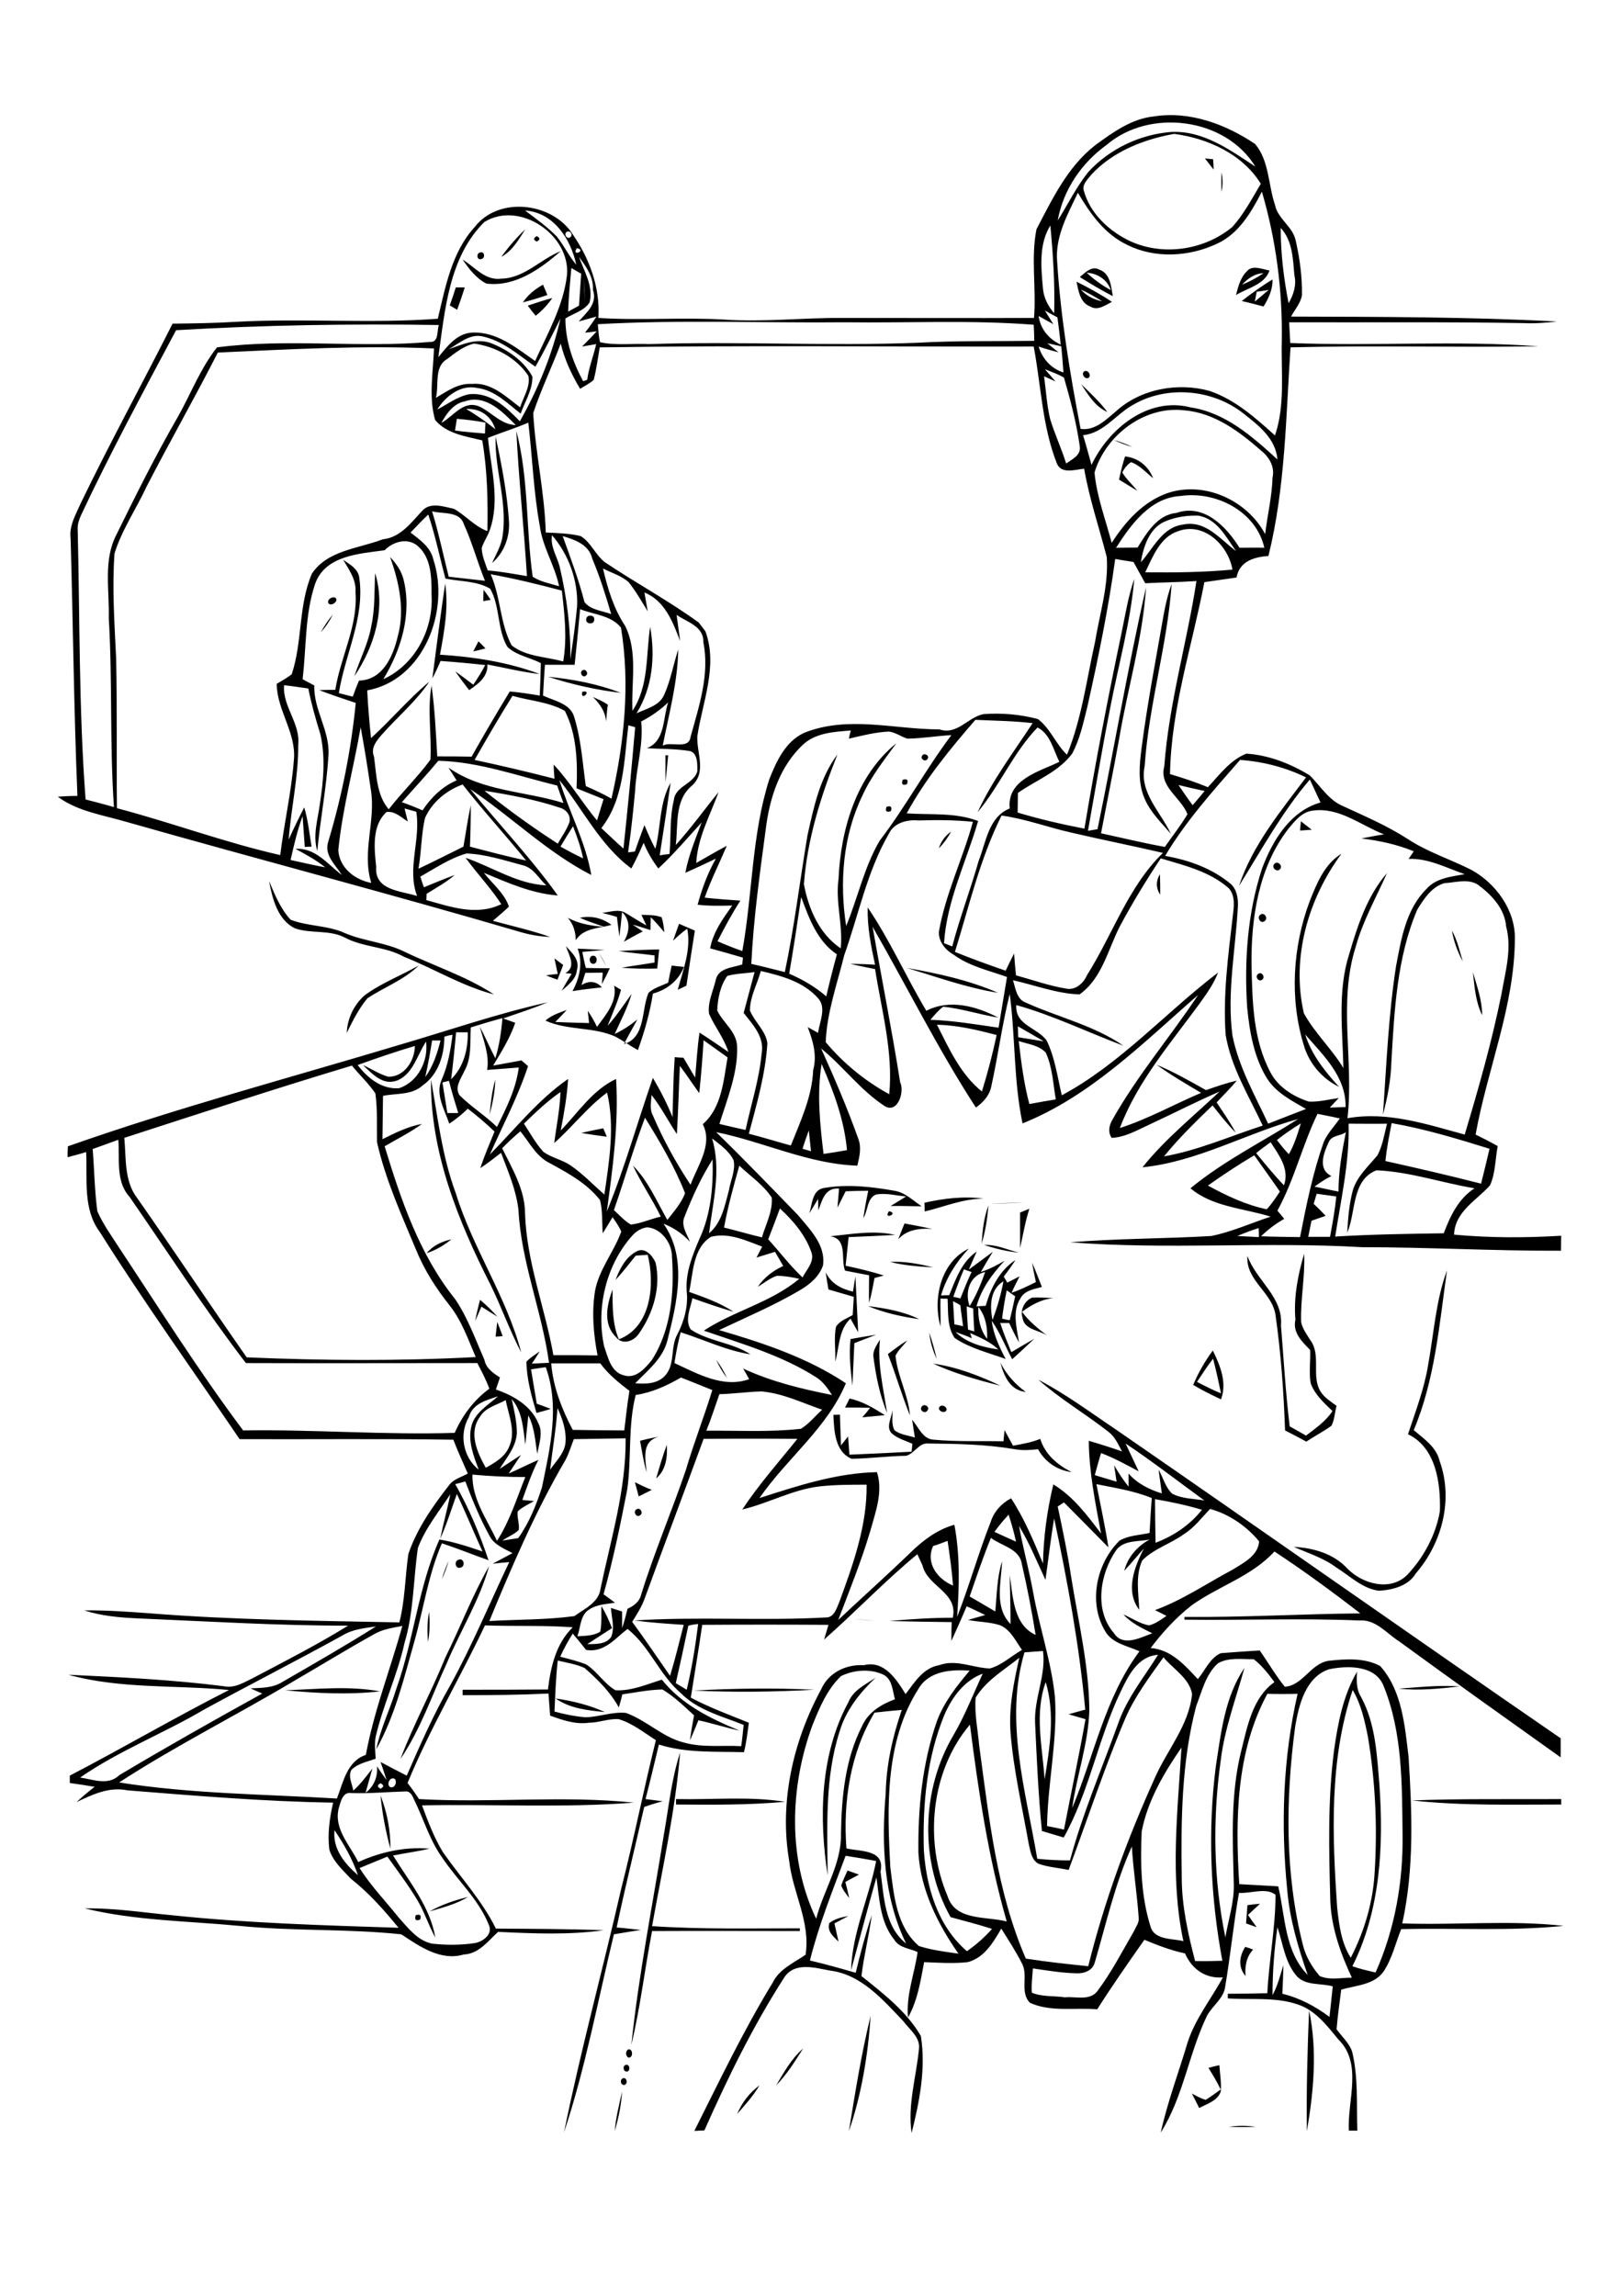 <?xml version="1.0" encoding="utf-8"?>
<!-- Generator: Adobe Illustrator 21.0.2, SVG Export Plug-In . SVG Version: 6.00 Build 0)  -->
<svg version="1.2" baseProfile="tiny" id="Layer_1" xmlns="http://www.w3.org/2000/svg" xmlns:xlink="http://www.w3.org/1999/xlink"
	 x="0px" y="0px" viewBox="0 0 595 842" overflow="scroll" xml:space="preserve">
<g>
	<path d="M450.8,780c3.2-0.5,6.6-0.5,9.8,0C457.4,780.1,454.1,780.1,450.8,780 M225.5,781.6c0.4-4.9,1.6-9.7,2.7-14.5
		C227.9,771.9,226.9,776.8,225.5,781.6 M270.4,775.3c1.8-4.2,4.5-7.8,8.2-10.5C276.3,768.7,273.3,772,270.4,775.3 M228.5,762.2
		c1.4-0.5,1.9,1.9,0.7,2.4C227.7,765,227.2,762.7,228.5,762.2 M443.3,758.4c1.3-0.4,2.6-0.7,4-1c0.2,3.2,0.8,6.5,0.5,9.7
		c-1.2,3.4-5.1,4.5-7.9,6c-0.9-1.8-1.8-3.6-2.7-5.3c1.6,0.8,3.2,1.8,5.1,2.3c1.9-1.2,3.7-2.5,5.5-3.8
		C446.4,763.5,444.9,760.9,443.3,758.4 M229.5,757.3c1.4-0.5,1.9,1.9,0.7,2.4C228.7,760.1,228.2,757.7,229.5,757.3 M284.7,764.8
		c2.9-4.8,5.6-9.8,9.9-13.5C291.6,756,288.6,760.9,284.7,764.8 M230.5,751.6c1.8-0.3,1.8,3.3,0,3C229.4,754,229.4,752.1,230.5,751.6
		 M311.4,781.6c2.3-14.2,4.6-28.5,8-42.4C318.4,753.5,316.1,768,311.4,781.6 M479.4,781.6c-0.2-14.8,0.2-29.6,0.8-44.3
		C483.3,751.9,481.9,767,479.4,781.6 M456.8,714c1,0.3,1.9,0.6,2.9,1c-2.5,2.6-3.1,6.2-2.8,9.7C454.1,721.4,454.6,717.4,456.8,714
		 M304.2,705.3c2-1.6,4.6-2.2,7-2.6c-1.7,0.9-3.4,1.8-5.1,2.7c0.5,2.2,1,4.4,1.5,6.7C305.9,710.3,303.3,708.5,304.2,705.3
		 M152.5,702.4c1.6-0.5,2.2,0,1.6,1.6C152.5,704.6,152,704,152.5,702.4 M457.6,698.7c1.5-0.2,3-0.4,4.6-0.5
		c-1.5,1.4-2.9,2.7-4.4,4.1c1,1.5,2.1,3,3.2,4.5c-1.3-0.5-2.6-0.9-3.9-1.4C457.2,703.7,457.5,700.4,457.6,698.7 M157.6,701
		c4.4-2.5,9.2-4.1,14.1-5.3C167.4,698.3,162.4,699.6,157.6,701 M310.9,686c1.4,0.5,2.8,1,4.2,1.5c-1.7,0.9-3.4,1.8-5,2.7
		c0.5,1.9,1,3.9,1.4,5.9c-1.1-1.5-2.3-2.9-2.9-4.6C309.2,689.6,310.1,687.8,310.9,686 M518,660.3c18.2-0.7,36.4-0.4,54.7-0.5
		c0,0.5,0,1.5,0,2C554.4,661.8,536.2,662.3,518,660.3 M248,659.8c13.3,0.3,26.8-1.1,40,1c-13.3,1.2-26.7,1.1-40,1
		C248,661.3,248,660.3,248,659.8 M143.2,678c-1.7-6.4-3-12.9-3.6-19.5C142,664.7,143.3,671.3,143.2,678 M243.5,673
		c1.8-10.1,2.8-20.5,6-30.3c-1.8,21.5-6.5,42.5-10.3,63.7c18,1.2,36.2,0.8,54.2,0.8l0,1c-18.1,0-36.1-0.1-54.2,0
		c-2.7,13.9-4.3,28-7.6,41.7C234.3,724.1,239.4,698.6,243.5,673 M203.8,622.9c6.2,0.9,12.4,2.4,18.1,5
		C215.7,627.3,209.1,626.6,203.8,622.9 M254.5,620c14.7-0.8,29.5-1,44.2-0.3C284,620.5,269.3,620.7,254.5,620 M104.6,619.9
		c11.6-0.4,23.3-1.7,34.8,0.4C127.8,621.6,116.1,621,104.6,619.9 M513.1,619.3c7.4-0.5,15-1.4,22.4-0.8
		C528.1,619.3,520.5,620.1,513.1,619.3 M311.2,624.3c1.8-4.5,6.3-6.5,10-9c-5.8,5.5-10.9,11.9-13.2,19.7c-5.5,17-4.5,35.1-4.4,52.8
		C300.4,666.6,300.8,643.5,311.2,624.3 M313.2,593.7c2.5,0.2,7.4,0.7,9.9,1C320.6,594.4,315.6,594,313.2,593.7 M157,602.2
		c-0.3-3.7-0.3-7.4,0.4-11.1C157.7,594.7,157.7,598.5,157,602.2 M163.4,607.8c5.5-11.1,9.9-22.7,16-33.4
		c-3.5,12.6-10.6,23.8-15.6,35.8c-5.4,11.7-9.6,24.2-16.9,34.9C151.7,632.4,158.3,620.4,163.4,607.8 M162.1,579.2
		c0.6-2.3,1.5-4.6,2.5-6.8C163.9,574.7,163.1,577,162.1,579.2 M168.3,572c1.9-0.7,2.5,2.5,0.7,2.9C167,575.6,166.4,572.4,168.3,572
		 M233.4,553.6c1.3-1.1,2.8,1.3,1.4,2.1C233.5,556.8,232.1,554.4,233.4,553.6 M232.9,543.6c2,1,4.1,2,6.2,2.8
		c-1.6,0.8-3.2,1.6-4.8,2.4C233.8,547,233.4,545.3,232.9,543.6 M240.7,542.2c1.2-4.1,2.4-8.3,3.9-12.3
		C244.9,534.3,244.3,539.2,240.7,542.2 M234.8,528.4c2.3-0.6,4.6-1.1,6.9-1.5c-6.6,1.7-4.9,8.3-4.5,13.1
		C236.1,536.2,235.5,532.3,234.8,528.4 M327.5,526c-2.9-2.2-0.4-6-0.1-8.9c0.1,2.4-0.5,5.1,0.7,7.4c2.1,1.7,5,1.9,7.5,2.7
		c-0.3-2.2-0.7-4.3-1-6.5c2.4,2.7,3.9,7.2,8,7.3c8.5,0.8,17,0.4,25.5,0.6c0.1-1.4,0.3-2.8,0.4-4.1c1,1.9,2.1,3.8,3.1,5.7
		c3.4-0.6,6.8-1.2,10-2.5c1.8,5.8,6.3,9.5,11.5,12.2c-5.3-0.7-9.8-3.8-12.3-8.4c-2.8,0.3-5.7,0.5-8.5,0c-10.5-1.8-21.1-2-31.7-2.1
		c-3.5-0.4-5.1,3.7-8.2,4.5c-6.7,0.1-13.3,1-20,1.1c-6.2-2.6-6.4-10.4-6.7-16.1c0.6,0,1.8-0.1,2.4-0.1c0.1,2.8,0.3,8.5,0.4,11.3
		c0.9-1.1,1.7-2.2,2.6-3.3c0.1,1.7,0.4,5,0.5,6.7c7.6-0.3,15.2-0.7,22.8-1.1c0.1-1,0.2-1.9,0.3-2.9
		C332.3,528.4,329.6,527.7,327.5,526 M344.6,516c0.8-1.2,3.2,0,2.5,1.4C346.2,518.5,343.8,517.3,344.6,516 M338.1,515.9
		c0.9-1.4,3.2,0.1,2.1,1.4C339.4,518.7,337.1,517.3,338.1,515.9 M311.6,512.9c4.8,1,8.9,3.5,13,6.1c-2.8,0.3-5.5,0.5-8.3,0.8
		c1-1.1,2-2.3,2.9-3.5c-3.1-0.1-6.1-0.1-9.2-0.1C310.5,515.2,311.1,514.1,311.6,512.9 M367,499.8c2.2,4.3,5.4,7.9,9.3,10.7
		C370.6,509.9,368.3,504.8,367,499.8 M342.3,500.1c8.6,1.2,16.9,4.4,24.7,8.1C358.5,506.1,350.2,503.7,342.3,500.1 M262.7,498.7
		c1.6,2.1,2.9,4.3,4,6.7C265.1,503.3,263.8,501.1,262.7,498.7 M439.1,506.8c2.9,1.5,5.8,3,8.8,4.2c-0.9-4.3-1.8-8.5-2.9-12.7
		C442.9,501,441,503.9,439.1,506.8 M437.7,507.9c1.9-4.5,4.3-8.7,7.2-12.6c2.7,5.5,5.3,11.8,3,17.9
		C444.5,511.6,441,509.9,437.7,507.9 M325.7,496.6c2.3-1.7,4.6-3.5,7.1-5c-1.4,1.9-3.3,3.5-4.3,5.6c0.7,7.5,4.7,14.3,5.3,21.9
		C330.8,511.7,328.6,504,325.7,496.6 M320.4,497.6c-0.3-2.4,1.3-4.4,2.4-6.3c-1,9.1,1.3,17.9,2.6,26.9
		C322.7,511.6,321.3,504.6,320.4,497.6 M340.9,488.7c1,3.2,2,6.4,2.7,9.7C342.2,495.3,341.2,492.1,340.9,488.7 M312,491.1
		c3.1-0.6,6.3-1.1,9.4-1.6c-2.7,1-5.3,2.1-8,3.1c-0.2,5.2-0.5,10.4-0.7,15.6C312,502.5,311.4,496.8,312,491.1 M182.4,484.8
		c0.7,1.7,1.3,3.4,2,5.2c-0.7,0.1-2,0.2-2.6,0.2C182,488.3,182.2,486.5,182.4,484.8 M318.4,479c6.4,0.8,12.9,1.9,18.8,4.8
		C330.8,482.9,324.4,481.5,318.4,479 M176.1,476.7c2.3,1.9,4.4,4,6.4,6.2c-2-1.2-4-2.5-5.9-3.7c-0.6,1.3-1.7,4-2.3,5.3
		C174.8,481.9,175.4,479.3,176.1,476.7 M378.6,475.9c2.5-0.1,5.2,0,7.7,0.2c-4.3,0.4-8,2.5-11.4,5c2.5,3.4,5.8,6.1,9.2,8.7
		c-2.9-2-8.4-2.1-9-6.5C374.1,480.4,375.9,477,378.6,475.9 M523.9,500.5c2.1-11.6,2.8-23.5,6.9-34.6c-2.8,19.7-4.4,40.1-12.2,58.6
		c3.8,3.2,8.3,6.2,9.5,11.3c5.1,14.1,0.9,30.1-8.7,41.2c-2.8,4.7-8.6,6.1-13.6,6.4c-6.1-0.8-10.7-5.5-15.7-8.6
		c-4.7-3.5-10.3-5.2-15.5-7.5c7.3,0.4,14.7,2.5,19.8,8.1c5.5,5.5,15.5,8.3,21.7,2.3c6.1-6.4,10.6-14.7,12.1-23.5
		c0.3-10.2-1.4-23.3-11.7-28.2C519.3,517.5,522.5,509.2,523.9,500.5 M302.9,466.6c1.9,4.1,5.7,6.1,10,7.1c0.2-1.4,0.7-4.2,0.9-5.6
		c0.3,6.8,0.7,13.7,1,20.5c-1-1.7-1.9-3.4-2.8-5c-4.4,4-4.1,10.5-5.6,15.8c0.2-4.3-0.6-8.7,0.3-12.9c1.4-2.1,4-3,6.1-4.2
		c0.1-2.3,0.3-4.5,0.4-6.7c-3.1-0.9-6.2-1.8-9.3-2.7C303.6,471.3,303.1,468.1,302.9,466.6 M326.5,462.8c5.3-0.3,10.6,0.7,15.8,2
		C336.9,464.5,331.6,464.1,326.5,462.8 M467.9,482.3c-1.2-8.4-11-12.7-10.3-21.7c3.2,9,13.2,15.1,12.3,25.5c1,12.3,1.7,24.7,3.2,37
		c2,1.1,4,2.3,6,3.4c3.5-2.7,7.2-5.2,9.7-9c-3.1-3-6.5-6-8-10.2c-0.7-4,0-8.2-0.2-12.2c-2.9-3-6.5-6.3-5.4-11.1
		c-0.7-8.2,0.9-16.4,3.2-24.2c0.4,8.4-1.4,16.7-1.1,25.1c0.5,2.4,2,4.4,3.3,6.5c4.2,5.5,0.3,13.2,3.8,18.9c1.4,2.3,3.8,3.7,5.9,5.3
		c-0.7,2.3-0.7,5.1-1.9,7.3c-2.9,2.1-6.2,3.8-9.2,5.8c-2.6-1.4-5.2-2.8-7.8-4.1C470.9,510.5,469.9,496.3,467.9,482.3 M350.5,488.5
		c4.2,4.1,10.1,5.6,15.7,6.4c-2.9-2.8-6.7-4.4-10.3-6c0.1,0.5,0.5,1.4,0.6,1.9C354.5,489.9,352.5,489.2,350.5,488.5 M358.9,479.3
		c-0.2,4.1,0.6,8.4,3.2,11.7C362.3,486.8,361.5,482.6,358.9,479.3 M354.6,479.1c0.1,2.8,0.3,5.6,0.5,8.5c0.6,0.2,1.8,0.6,2.3,0.7
		c-0.2-2.9-0.3-5.6-0.4-8.4C356.4,479.7,355.2,479.3,354.6,479.1 M349.6,477.2c0.2,2.8,0.3,5.6,0.5,8.5c1.1,0.2,2.1,0.4,3.2,0.7
		c-0.3-2.5-0.8-5.3-1-7.7C351.4,478.1,350.5,477.7,349.6,477.2 M369.3,473.2c-0.7,3.5-1.3,6.9-1.7,10.4c0.7,0.2,2.1,0.5,2.8,0.6
		c0.7-2.9,1.4-5.9,2-8.8C371.3,474.7,370.3,473.9,369.3,473.2 M364.1,484.1c1.7-4.6,3.1-9.3,4-14.2C363.2,472.8,363,479,364.1,484.1
		 M355.7,479c2.4-3.9,4.2-8.2,5.7-12.5C355.7,467.7,353.8,474,355.7,479 M353.6,465.5c-1.4,3.3-2.7,6.7-3.9,10.1
		c0.6,0.1,1.9,0.4,2.6,0.6c1.3-3.3,2.6-6.5,4.1-9.7C355.5,466.2,354.5,465.9,353.6,465.5 M345,486.5c-2.9-10.3,0.1-23.6,10.4-28.6
		c-4.6,4.9-8.3,10.7-10.2,17.2c0.8,0,2.3-0.1,3-0.1c2.4-5.9,4.6-12.3,10.1-16c-1,2.2-2,4.4-2.9,6.6c2.9-2.1,5.8-4.3,8.8-6.5
		c-1.5,2.4-3,4.9-4.4,7.4c3.1-1,5.9-2.5,8.7-4.1c-4.5,4.8-8.5,10.2-10.3,16.7c1.1-0.1,2.3-0.1,3.4-0.2c1.8-6.5,5.1-13,10.9-16.8
		c-1.3,2.1-2.8,4.1-4.3,6.1c0.3,0.5,1,1.6,1.3,2.2c1.5-0.8,3-1.5,4.5-2.3c-1,2-2,3.9-2.9,6c3.1-1,6-2.5,8.9-3.9
		c-0.5-2.4-1-4.7-1.4-7.1c1.3,2.9,2.4,5.9,3.6,8.9c-2.9,0.8-6.3,1.2-7.9,4.2c-3.1,4.8-1.3,10.8-0.5,16.1c-1.3-2.3-2.5-4.7-3.6-7.1
		c-0.8,0-2.5,0-3.3,0c1.2,3.6,2.6,7.1,4.1,10.7c2.8-1.7,5.6-3.3,8.4-4.9c-2.7,2.5-5.4,5.1-8.1,7.5c-2.5-4.7-4.4-9.7-7.5-14.1
		c0.6,5,2.8,9.6,5.1,14c-6.3-2.3-13.1-3.9-18.7-7.7c-2.9-4.2-2.3-9.6-2.6-14.4c-0.6,0-1.9,0-2.6-0.1
		C344.9,479.6,345.1,483.1,345,486.5 M233.6,458.9c3-1.6,5.8,1.6,6.9,4.2c2,9.1-0.9,18.6-6.2,26.1c-1.8,2.7-6,4.2-8.3,1.2
		c-4.9-4.7-3.4-11.8-1.3-17.5c0,6.2-0.1,12.5,2.3,18.3c11.9-4.5,13.3-20.2,10.6-31c-1.5,0.1-2.9,0.2-4.4,0.3c-2.4,3-4.8,6.1-7.4,8.9
		C227.3,465.4,229.5,461,233.6,458.9 M361,456.6c4.4-0.3,8.6,1.8,12.8,2.8C369.4,459,365.1,457.9,361,456.6 M156.5,459.6
		c2.3-2.8,5.6-4.3,9.1-5.1C162.9,456.7,159.9,458.5,156.5,459.6 M304.6,453.4c7.9-0.8,15.9-2.3,23.8-0.5c-5.7,0.3-11.4,0.6-17.1,0.8
		c-0.4,3.5-0.7,7-1.1,10.5c4.7,1,9.4,2.1,14,3.6c-1.1,0.3-2.3,0.6-3.4,0.9c-0.6,3-1.1,6.1-2,9.1c-0.1-3.4,0-6.7,0-10.1
		c-3-0.6-5.9-1.1-8.8-1.7C308.3,461.9,311.1,454.4,304.6,453.4 M331.8,448.7c3.4,0.6,6.8,1.3,10.2,2c-4.5-0.3-9.3,0.2-12.5,3.8
		C330.3,452.5,331,450.6,331.8,448.7 M374.2,444.7c1.1-0.5,2.3-0.9,3.4-1.4c-1.5,4.7-2.3,9.5-3.4,14.4
		C374.2,453.4,374.2,449.1,374.2,444.7 M326.1,444.2C330,445,323.8,447.6,326.1,444.2 M360.1,456.1c0.3-4.8,0.8-9.6,2.5-14
		C362.2,446.8,361.5,451.5,360.1,456.1 M363.1,441.4c4.2-0.1,8.4-0.3,12.6-0.3C371.5,441.2,367.3,441.4,363.1,441.4 M339.1,441.1
		c7.1-1.6,14.5-2.5,21.7-1.5c-7.6,0-14.4,3-21.6,4.7C339.2,443.3,339.2,442.2,339.1,441.1 M302.2,435.7c8.6-1.5,17.4-0.5,25.9,1
		c3.9,0.6,6.8,3.6,10,5.7c-3.8,0-7.6-0.2-11.4-0.1c1.9-1.2,3.8-2.3,5.7-3.5c-3.7-0.3-7.4-1.4-11.1-0.7c-3.3,1.4-2.9,6.1-4.6,8.6
		c0.5-3.4,1.1-6.7,1.8-10c-2.8,0-5.5,0.1-8.3,0.2c-1,2-2,4-3,6c0.2-2.3,0.4-4.7,0.6-7c-5.3-0.4-6.2,4.4-7.6,8c0-1.4-0.1-2.8-0.1-4.2
		c-1.1,1.8-2.1,3.5-3.2,5.3C297.9,441.8,297.9,436.4,302.2,435.7 M213.2,415.5c2.7-0.6,5.4-1.2,8.1-1.7c0.4,1,0.9,2.1,1.3,3.1
		C219.4,416.5,216.3,416,213.2,415.5 M179.6,408.8c0.4-4.4,0.9-8.7,2.1-12.9C181.6,400.3,180.7,404.6,179.6,408.8 M180,471.3
		c-11.9-23.4-22.2-48.8-21.9-75.4c2.5,14,4.1,28.3,9.1,41.7c6.2,20.2,18.6,37.9,24,58.4C187,488,184,479.5,180,471.3 M540.3,356.5
		c1.5,5.2,3.4,10.4,3.4,15.8C541.3,367.5,540.9,361.9,540.3,356.5 M461.5,357.2c1.3-1.1,2.8,1.2,1.5,2.1
		C461.7,360.3,460.2,358.1,461.5,357.2 M332.7,355c11.4,2,22.8,4.5,33.4,9.1C354.7,362.3,343.7,358.3,332.7,355 M246.4,354.1
		c1.5,0.2,3,0.4,4.5,0.5c-2,5.1-6.3,8.4-11.4,9.8c-1.1,7.1-3.1,14-5.5,20.7c-2.8-1.5-5.4-3.4-8.2-4.9c-8.1-3.7-17.6-2.2-25.7-5.9
		c2.2-2,5.1-2.9,7.8-3.9c-1.4,1.5-2.8,3-4.2,4.4c4.1,0.2,8.3,0.3,12.4,0.4c-0.2-1.5-0.3-3-0.5-4.5c1.3,1.9,2.4,3.8,3.4,5.9
		c3.2-4.4,7.5-9.2,6.3-15.1c0.8,0.5,1.7,1,2.5,1.5c-1.2,4.5-3.2,8.8-4.9,13.2c3.3-3.7,6-7.8,8.8-11.7c-1.5,5.1-4,9.8-6.2,14.7
		c3-1.4,5.7-3.2,8.3-5.3c-1.6,3-3.4,6-4.9,9c8-2.4,6.3-12.5,9-18.8c2-1.8,4.8-2.6,7.2-3.7C245.5,358.4,245.9,356.2,246.4,354.1
		 M133.8,365c6.1-4.5,13.3-7.2,19.8-10.9c-5.4,5.3-12.6,7.9-18.8,12c-3.2,3.8-5.4,8.3-7.6,12.7C127.4,373.6,129.8,368.5,133.8,365
		 M203.4,351.5c1.1,0.8,2.1,1.6,3.2,2.4c-0.7,1.8-1.4,3.6-2.1,5.4c-1.4-0.5-2.8-1-4.2-1.6c1.4-0.2,2.9-0.4,4.3-0.5
		C204.2,355.3,203.8,353.4,203.4,351.5 M219.7,349.5c1,1.5,1.9,3.1,2.7,4.8C221.5,352.7,220.6,351.1,219.7,349.5 M217.6,350.5
		c1.7,0,1.7,3,0,3C215.9,353.4,215.9,350.5,217.6,350.5 M227,348.8c4.9-0.3,9.8-0.5,14.8-0.6c-0.2,2.3-0.5,4.6-0.7,7
		c-4.4,0.1-8.7,0.1-13.1-0.3c4-0.7,8.1-1.2,12.1-1.9c0-0.7,0-2,0-2.6C235.7,349.8,231.4,349.5,227,348.8 M211.9,347.9
		c2.5,0.1,7.4,0.4,9.9,0.5c-2.7,0.2-5.5,0.5-8.2,0.7c0.4,2,0.8,4,1.3,5.9c2.9,0.1,5.9,0.1,8.8,0.1c-0.9,2-1.9,3.9-2.9,5.8
		c0.1-1.4,0.2-2.8,0.3-4.2c-1.6,0-4.8,0.1-6.4,0.1c-0.5,1.5-0.9,3-1.4,4.5c2.6-1.7,5.3-1.6,7.5,0.8c-3.6,0.4-7.2,0.8-10.8,1.4
		C212.6,358.7,213.9,353.2,211.9,347.9 M207.6,347c2.2,2.4,5.2,5,4,8.9c-0.3,3.3-3.3,5.4-5.6,7.5c1.2-2.1,2.4-4.2,3.7-6.3
		c-0.7-0.1-1.5-0.1-2.3-0.2C211.5,354.6,208.7,350.3,207.6,347 M532.6,341.3c2,3.5,2.8,7.4,4,11.3
		C534.7,349.1,533.3,345.3,532.6,341.3 M249.1,338.8c1.9,0.8,3.9,1.7,5.8,2.5c-1.1,6.7-2.1,13.5-3.1,20.2c-1.1,0.5-2.1,1-3.2,1.5
		c2-7.2,5-14.9,3.5-22.4c-1.9,1.3-3.6,2.9-5.2,4.4C247.6,342.9,248.4,340.8,249.1,338.8 M208.3,336.6c4.1,2.2,8.7,3,13.3,3.3
		c-3-1.1-6-2-8.9-3.3c4.2-0.9,8.3,0.1,11.6,2.6c-4.6,1.3-10.2,1.1-13.1,5.6C211.2,341.8,210.3,338.9,208.3,336.6 M462.3,335.5
		c1.4-1.2,3.1,1.3,1.6,2.3C462.5,339,460.9,336.5,462.3,335.5 M220.9,334.8c2.9-0.3,6.1-1.6,8.7,0.1c2.5,1.5,5,3.1,7.5,4.5
		c-0.6-1.3-1.2-2.6-1.8-3.9c2.5,0.1,5.1,0,7.4,0.9c0.6,1.8,0.8,3.6,1,5.5c-1.6-1.9-3.2-3.8-5-5.5c0,1.5-0.1,3.1-0.1,4.7
		c-2.2-0.7-4.3-1.4-6.5-2c1.2,0.8,2.5,1.7,3.7,2.5c-2.4,1.2-4.7,2.5-7,3.8c2.2-3.6,2.6-7.8-0.6-10.9c-0.3,3-0.6,6-1,9
		c-0.3-2.4-0.6-4.8-0.9-7.2C224.6,335.7,222.7,335.3,220.9,334.8 M98.7,323.1c2.1,5,4.2,10.2,7.9,14.2c6.4,2.5,13.6,2,19.9,4.9
		c7,3,14.9,3.4,21.8,6.8c11,5.3,22.7,9,32.9,15.7c-11.6-3-21.9-9.4-33-13.8c-6.7-3.8-14.8-3.4-21.6-7c-5.7-3-12.4-1.4-18.3-3.4
		C101.9,337.5,99.9,329.6,98.7,323.1 M425.6,328.1c-1.6-2.4-1.6-5.1-0.1-7.5C425.6,323.1,425.6,325.6,425.6,328.1 M467.5,316.8
		c1.2-1.3,3.3,0.8,2,2C468.3,320.1,466.2,318,467.5,316.8 M344.4,311.1c0.8-2.5,2.3-4.6,4.5-6.1
		C347.7,307.2,346.2,309.3,344.4,311.1 M477.2,301.2c1.3,1,2.7,2.1,4,3.1c-1.5,0.1-2.9,0.2-4.3,0.3
		C477,303.8,477.1,302.1,477.2,301.2 M325.2,295.9c1.6-0.5,2.1,0,1.6,1.6C325.2,298,324.6,297.5,325.2,295.9 M331.1,286
		c1.6-0.5,2.2,0,1.6,1.6C331.1,288.2,330.6,287.6,331.1,286 M338.3,277.1c0.8-1.2,2.9,0.1,1.9,1.3
		C339.4,279.6,337.4,278.3,338.3,277.1 M244.1,277h1c-0.2,2.5-0.7,7.4-1,9.9C244.1,284.4,244.1,279.4,244.1,277 M217.5,255.6
		c1.9,0.9,3.8,1.6,5.5,2.9c-0.4,1.8-0.4,4.2-0.7,6.1C222.1,261,220,258.1,217.5,255.6 M213.6,253.7
		C217.6,252.9,212.8,257.6,213.6,253.7 M201.1,248.2c9.1,0.9,18.1,2.6,26.6,5.9C218.6,253,209.7,251,201.1,248.2 M213.6,245.9
		c1.2-0.9,2.5,1.1,1.3,1.9C213.8,248.8,212.4,246.7,213.6,245.9 M173.6,238.9c0.6-1.2,1.3-2.4,1.9-3.7c0.9,0.8,1.7,1.7,2.6,2.6
		C176.6,238.2,175.1,238.6,173.6,238.9 M216.6,225.8c2-0.1,1.8,3-0.1,2.8C214.4,228.7,214.6,225.6,216.6,225.8 M117.7,231.9
		c1.2-2.3,2.7-4.5,4.4-6.5C120.9,227.8,119.4,230,117.7,231.9 M122.8,219.1c1.9,1-1.1,3.5-2.3,2.2
		C119.8,220,121.6,218.8,122.8,219.1 M177.4,216.3c0.9,1.2,1.8,2.4,2.6,3.7c-0.7,0.1-2,0.3-2.7,0.5
		C177.3,219,177.3,217.7,177.4,216.3 M426.8,225.8c0.7-3.9,1.6-7.9,3-11.6c-1.6,22.5-8.4,44.3-9.9,66.8c-2.1,9.6,5.9,16.8,9.6,24.8
		c-3.5-4.1-7.6-8-9.7-13.1c-2.5-5.9-1.8-12.5-1-18.6C420.9,257.9,424,241.9,426.8,225.8 M158.6,248.8c1.5-11.6,3-23.2,4.7-34.8
		c1.3,8.7-0.3,17.5-1.9,26.1c12.4,0.8,24.9,2.7,36.6,7.1c-6.5-0.7-12.8-2.3-19.2-3.5c0.2,4.5-3.3,7.1-6.7,9.4
		c-1.8-2.3-3.5-4.6-5.1-6.9c2.2,1.6,4.4,3.2,6.6,4.9c1.6-2.3,3.1-4.7,4.4-7.2c-5.4-0.6-10.9-1.1-16.4-1.5
		C160.7,244.6,159.7,246.7,158.6,248.8 M137.6,210.2c4,12.8-0.2,26.9-7.6,37.8c2-6.2,5.1-12,6.2-18.4
		C137.6,223.2,137.3,216.7,137.6,210.2 M412.7,167.4c4.9,0.5,8.6,3.6,10.3,8c-2.6-2.1-4.9-4.8-8.1-5.9c-1.4,0.9-2.5,2.3-3.2,3.8
		c1.5,2.5,3.7,4.4,5.5,6.7c-2.2-1.4-4.5-2.7-6.7-4.1C411.1,173,411.8,170.2,412.7,167.4 M408.6,161.4c2.3,0.6,4.6,1.5,6.8,2.5
		C413.1,163.3,410.8,162.4,408.6,161.4 M184.2,197.5c2.3-12.6-2.8-24.8-2.4-37.4c2.2,10.2,4.2,20.6,4.9,31
		c0.4,5.8-1.8,11.6-6.2,15.4C181.8,203.6,183.5,200.8,184.2,197.5 M396.6,140.9c3.3,3.2,6.8,6.4,9.6,10.2
		C401.7,149.1,399.2,144.8,396.6,140.9 M397.6,136.3c1.2-1,2.9,1.1,1.8,2.2C398.2,139.4,396.5,137.3,397.6,136.3 M193.6,112.1
		c3-1,5.9-2,9-2.8c-1.7,2.5-3.8,4.7-6.1,6.5C195.5,114.6,194.5,113.3,193.6,112.1 M191.8,110.9c1.9-2.8,4.5-4.9,7.4-6.5
		c0.5,1.3,1.1,2.5,1.6,3.8C197.9,109.2,194.9,110.1,191.8,110.9 M167.2,105.4c0.8,0,2.5,0,3.3,0c-0.9,2.8-1.8,5.5-2.8,8.2
		c-0.7-0.4-2-1.2-2.7-1.6C165.8,109.8,166.5,107.6,167.2,105.4 M461,107c-0.2,1.2-0.5,2.4-0.7,3.6c1.7-1.4,3.4-2.8,5.1-4.3
		C464,106.6,462.5,106.8,461,107 M455.5,110.4c3.6-2.8,7.3-5.5,11.3-7.9c0.1,3.6-1.4,6.9-3.3,9.9C460.8,111.7,458.2,111,455.5,110.4
		 M396.5,106.2c2,2.3,4.8,3.7,7.8,4.3C401.8,108.9,399.2,107.4,396.5,106.2 M394.9,103.3c4.4,2.2,8.8,4.6,13,7.4
		c-2.4,1.2-5.2,3.4-8,1.7C396.2,111,395.6,106.6,394.9,103.3 M455.6,104.4c2.8-1.1,5.4-2.5,7.9-4.2
		C460.2,100.3,457.7,102.2,455.6,104.4 M457.4,99.5c2-2.5,5.7-0.7,8.3-0.3c-1.8,5.2-8,6.4-12.3,9C454.2,105.2,455,101.8,457.4,99.5
		 M398.6,100c2.7,2.5,5.7,4.7,8.9,6.4C406.1,102.5,402.7,100.3,398.6,100 M396.1,101.6c2-1.6,4.4-4.3,7.2-2.7c4,1.4,4.3,6.2,4.9,9.7
		C404.1,106.5,400.1,104.1,396.1,101.6 M183.9,102.2c8.5-0.2,14.3-7.1,21.8-10.1c-7.5,6.6-16.8,13.2-27.3,11.9
		c-3.7-1.9-6.4-5.4-8.7-8.8C174.2,97.9,177.9,103,183.9,102.2 M176.1,92.6c1.7-0.6,2,2.1,0.5,2.4C174.9,95.6,174.6,92.9,176.1,92.6
		 M196.9,86.6c1.3,0.7,1.3,1.3,0,2C195.6,88,195.6,87.3,196.9,86.6 M183.9,94.2c2.6-3.6,5.5-7,8.8-10.1
		C190.3,87.8,188,92,183.9,94.2 M448.1,63.2c0.5,2.4,0.5,4.8,0,7.2C448,68,448,65.6,448.1,63.2 M442,58.1c0.7,0.1,2.2,0.2,3,0.3
		c0.1,1.3,0.2,2.5,0.2,3.8C444.1,60.8,443.1,59.5,442,58.1 M468.6,706.8c-1.2,8.3-1.8,16.6-1.8,24.9c1.9-3.4,2.8-7.3,4-11
		c-0.1,3.5-0.2,7-0.4,10.5c6.3,1.5,12.1,4.6,17.3,8.5c0.4-3.8,0.8-7.5,1.2-11.2c-4.4-1.3-10.2-0.1-13.4-4
		C471.3,719.5,470.6,712.7,468.6,706.8 M401.6,719.7c-0.7,2.9-3.8,4.1-6.5,4c-5.4-0.1-10.8-1-16.2-1.8c-0.2,2.9-0.6,5.9-0.4,8.9
		c3.8,1.6,8.1,1.1,12.1,1.7c3.8-0.4,9.1,1.4,11.9-2.2c5.2-6.9,9.2-14.7,13.5-22.1c0.7-1.6,2-3.2,1.7-5c-0.6-8.7-2-17.3-2.5-26
		C409,690.8,405.8,705.5,401.6,719.7 M122.7,671.2c-0.7,6.9,3.7,12.3,8.6,16.5C129.3,681.8,126.2,676.4,122.7,671.2 M148.7,657
		c-6.6,0.2-13.2,0.8-19.8,0.6c-3.3-0.6-4,3.5-4.7,5.8c-1.7,7.5,4.2,13.3,7.2,19.5c8.2-3.7,17.1-5.7,26.2-4.9
		c-4.4,1-8.9,1.6-13.4,2.5c5.9,9.6,13.5,18.6,15.5,30.1c-2.4-4.3-3.9-9.1-6.4-13.4c-3.4-5.7-7.4-11-11.2-16.3
		c-3.4,1.4-6.8,2.8-10.2,4.2c4.1,6.5,9.6,12.2,14.4,18.2c3.4,3.8,6.9,8.4,12.1,9.5c5.2,0.6,10.6,0.6,15.9-0.2c3-0.6,6.6-3.3,5-6.7
		c-3.7-9.3-11.5-16.3-17-24.5c-4.7-6.5-6.9-14.3-10.4-21.4C151.3,658.6,150.5,656.8,148.7,657 M139.6,654c-1.3,0.7-1.3,1.3,0,2
		C140.9,655.3,140.9,654.7,139.6,654 M143.6,652.3c-1.2,0.5-1.7,2.9-0.1,3.2C145.5,655.7,146,651.5,143.6,652.3 M418.8,671.7
		c-0.5,11.7-0.3,23.7,3.3,35c1.5,4.9,8.2,4.2,12,5.2c-5-23.4-2.1-47.4-0.7-71C427,650.2,421,660.3,418.8,671.7 M347.6,695.4
		c2.9,9.2,14.2,7.3,21.7,9.3c-6.8-23.6-10.4-47.9-13.5-72.2C341.4,649.5,339,675.2,347.6,695.4 M320.8,628.1
		c-8.9,14.8-11.6,32.8-10.3,49.8c5.1,1.2,14.3,0.3,12.5,8.5c1.3,9.2,1.4,20,9.4,26.4c-8.3-17-9.1-36.5-7.5-55
		c0.2-10.5,2.5-20.8,5.9-30.7C327.4,627.4,324.1,627.7,320.8,628.1 M464.9,621.2c-11.5,21.3-11.8,46.3-10.3,69.8
		c4.8,0.3,9.5,0.5,14.3,0.8c2.6,11.1,2.3,23.8,10.8,32.5c-3.5-10.1-6.6-20.4-7.5-31.1c-2.4-24-1.6-48.4,3.8-72
		C473.1,621.3,467.7,621.3,464.9,621.2 M496.2,619.8c-8.6,25.6-7.5,53.1-5.7,79.7c0.7,6.4,1.5,13,5,18.5c5.1-9.9,8.3-20.9,8.8-32
		c1-16.4,0.2-32.8-2.5-49C500.6,631,499.3,625,496.2,619.8 M383.2,652.6c1.9-11.8,3.9-24,0.4-35.7
		C379.4,628.4,382.4,640.8,383.2,652.6 M346.4,629c-6.4,15.6-8,32.8-7.5,49.6c0.9,13.5,5.1,27.8,15.8,37c3.4-2.4,6.5-5.1,9.2-8.2
		c-5-1.6-10.1-2.9-15.2-4.3c-11.4-20.3-10.8-46.8,1.1-66.8c4.2-7.2,7.2-15,10.7-22.5C353.7,616.3,349.2,622.5,346.4,629
		 M336.9,619.4c-12.3,19.3-11.5,43.5-10.3,65.4c1.3,10.2,2.2,21.8,10.5,28.9c4.7,1.5,9.6,2.1,14.5,2.8c-7.7-11-13.9-23.5-14.7-37
		c-0.2-16.3,1.4-32.8,6.8-48.3c2.6-7,7.3-12.9,12-18.5C348.9,612.2,340.7,612.8,336.9,619.4 M308.5,614.7
		c-5.1,4.9-7.9,11.6-10.5,18.1c-8.3,22.6-9.1,48.9,1.4,70.9c2.7-10.5,9.3-20,9.1-31.1c0.2-13.4,1.5-27.4,7.7-39.5
		c2.2-5.1,7.1-8.1,12.1-9.9c-0.9-3-0.9-7.3-4.2-9C319.3,611.9,313.2,612.4,308.5,614.7 M487.5,612.2c-8.6,2.9-11.1,13.2-12.4,21.1
		c-3.5,26.4-3.8,53.8,2.8,79.8c1,4.3,3.3,8.2,6.2,11.6c3.7,1.6,7.8,0.6,11.8,0.6c-4.1-8.8-7.5-18.2-7.9-28.1
		c-0.5-18.5-1-37.1,1.4-55.5c1.4-9.8,3.3-19.9,8.4-28.6c-0.2,3.2-0.3,6.5,1.5,9.3c5.3,9.8,5.8,21.2,6.7,32
		c1.6,22.5,0.4,46.2-9.9,66.7c2.8,1,5.5,1.6,8.5,2.3c7.1-15.9,10.2-33.5,9.9-50.9c-0.2-18.2,0-37.2-7-54.3
		C504.4,610.6,494.2,610.8,487.5,612.2 M446.8,610c-4.5,4-5.9,10.3-8,15.7c-5.4,20.5-5.6,41.8-5.3,62.8c0,10.5,2.3,20.7,4.9,30.7
		c3.4,0.1,6.7,0,10-0.1c-4.4-23.5-5.4-47.6-2.4-71.3c1.9-12.3,3.3-25.5,10.5-36.1c-3.1,11.2-7.3,22.3-8.7,33.9
		c-3,21.5-2.7,43.6,1.7,64.9c1.1-6.4,3.2-12.7,3.1-19.2c-0.4-16.4-1.3-33.1,2.7-49.1c2.3-9.1,4.1-19.5,12.2-25.3
		c-2.2-3-4.6-6.1-7.6-8.4C455.7,608.6,450.8,607.7,446.8,610 M357.9,622.6c-0.5,5.9,0.8,11.8,1.3,17.6c3.6,26.4,6.4,53.4,17.1,78.1
		c7.6,1.2,15.2,2,22.9,2.8c5.9-23.8,14.4-46.9,24.5-69.2c4.5-10.2,12.4-19.1,13.6-30.6c-1-5.9-7-9.2-10.5-13.5
		c-5.1,7.2-10.5,14.3-14,22.4c-7.7,18.2-13.9,37.1-20.8,55.6c-3.7-0.8-7.5-1-11.1-2.3c-2.5-1.4-2.9-4.6-3.5-7.1
		c-2.4-13.6-5.6-27.1-6.7-40.9c-0.7-9.3,1.2-18.5,3.2-27.5C368.3,612.5,361.7,616.3,357.9,622.6 M375.8,606
		c-7.4,25.1,0.5,50.8,4.7,75.7c4,0.4,8,0.6,12,0.6c4.6-17.1,11.6-33.4,17.6-50c3.2-9.4,9.5-17.1,14.7-25.4
		c-7.4,0.5-10.9,7.6-13.7,13.5c-8.3,17.3-11.5,36.7-20.9,53.5c-2.7-0.8-5.3-1.6-8-2.4c-1.3-13.2-1.9-26.5-2.5-39.7
		c-0.4-9,4.1-17.4,2.9-26.3C380.8,605.6,377.4,605.9,375.8,606 M215,605.1c-1.6-2-3.2-4-4.9-6c-1.7,2.7-3.3,5.6-4.6,8.5
		c3.2,0.8,6.4,1.6,9.5,2.8c4.1,2.6,6.6,7.1,10.8,9.5c5.9,0.3,11.5-2.2,17-3.9c7.3,9.2,17.9,14.3,28.5,18.7c-5.1-1.1-10-2.7-15.1-3.8
		c-1,2.5-2,4.9-3.1,7.4c0.4-3.1,0.9-6.1,1.5-9.2c-3.7-3.4-7.3-6.9-11.6-9.5c-5,0.1-9.8,1.1-14.7,1.8c-0.4,1.6-0.8,3.2-1.3,4.8
		c-3.1-5.7-7.8-10.3-12.6-14.5c-3.1-1.4-6.5-1.9-9.8-2.7c-0.7,6.2-0.9,12.4-1.2,18.7c3.7,1,7.6,1.8,11.4,2.1
		c4.9-0.1,9.8-2.1,14.8-1.6c7.6,2.7,13.5,9,21.4,10.9c6.8,1.9,13.9,0.9,20.9,1.3c0.4-2.6,0.6-5.3,0.9-7.8c-8-3.2-16.9-5.4-23.1-11.7
		c-7.8-6.7-11.4-17.1-19.5-23.5C225.6,600.9,221.7,606.2,215,605.1 M137.3,599.3c-9.9,5.5-19.5,11.4-29.3,17.1
		c-21.3,12.7-43.5,23.8-64.3,37.3c26.4,4.2,53.2,4.3,79.9,5.9c2.3-6,3.7-13.7,10.6-16c3-16.2,9-31.5,13.4-47.3
		C144,597,140.4,597.5,137.3,599.3 M125.8,599.7c-16.8,9.3-34,18-50.8,27.2c-14.9,8.8-31.3,15.1-45.6,25c4.8,0.7,10.3,3.1,14.4-0.9
		c17.3-10.3,34.8-20.2,52.4-29.9c-1.5-0.6-2.9-1.3-4.3-1.9c3.9-0.2,8.1-0.1,11.6-2.3c11.6-6.7,23.1-13.3,34.4-20.4
		C133.7,597.1,129.5,597.5,125.8,599.7 M252.5,596.2c-1.5,7.1-3,14.1-4.6,21.1c1.3,0.8,2.7,1.6,4,2.4c1.9-7.9,3.2-16,4.2-24.1
		C254.9,595.7,253.7,595.9,252.5,596.2 M342.3,567c-2.9,6.3,1.7,12.2,7.3,14.5c-0.4-5.5-1.2-10.9-2-16.4
		C346.3,565.6,343.7,566.6,342.3,567 M363.5,564c-2.9,7.1-5.3,14.3-7.8,21.5c3.1,1.8,6.2,3.6,9.4,5.5c0.6-6.2,0.6-12.5,2.5-18.4
		c-0.3,7.7-3,16.8,3.1,23c0-6-0.2-12-0.3-17.9c1.2,7.6,1.2,18.1,9.5,21.9c-1.4-8.8-3.1-17.5-5.1-26.2
		C373.9,567.9,367.2,566.9,363.5,564 M386.7,556.9c-1.3,7.5-2.1,15-3.2,22.5c-3.1-6.7-5.9-13.5-9.7-19.8c1.5,8.2,3.7,16.2,5.2,24.4
		c2.3,12.9,6.7,25.4,8,38.5c1,15.8-2.7,31.4-2.9,47.2c2.1,0.4,4.2,0.8,6.2,1.3c2.6-13.5,5.5-27,7.9-40.5c-2.1-0.6-4.2-1.2-6.2-1.8
		c2-0.6,4-1.1,6.1-1.7C395.9,603.3,391.6,580,386.7,556.9 M364.8,561.8c2.6,1.2,5.2,2.4,7.9,3.6c-0.7-3.4-1.7-6.7-2.7-9.9
		C368.1,557.5,366.4,559.6,364.8,561.8 M434.2,562.7c-4.8,3.5-11,5.3-15.2,9.6c-2.6,5.7-1.3,12.1-1.1,18.1
		c-5.2-6.9-1.8-15.6,1.7-22.5c-2.4,2.7-4.7,5.5-7.2,8.2c1.3-5.1,4.8-9,9.3-11.5c-4.2,0.9-9.5,0.1-12.3,4c-5.9,8.6-8.1,21.9-0.8,30.3
		c3.3,5.2,9.7,1.7,14.1,0.1c-3.8-1.9-7.7-3.7-10.6-6.9c3.1,1.3,6,3.4,9.4,4c2.4-0.6,4.4-2.1,6.4-3.5c-1.4-0.7-2.8-1.4-4.2-2.1
		c10.1-3.7,19-9.8,28.4-14.8c4-2.5,9.4-5.1,9.8-10.4c-4.6-5.6-11.2-10.1-18-11.9C440.8,556.6,438.1,560.3,434.2,562.7 M423.7,549.8
		c0,4,0.1,12,0.2,16c6.6-2.5,12.6-6.5,17-12.1C435.2,552,429.5,550.8,423.7,549.8 M402.2,544.3c1.5,7.7,3.2,15.4,4.4,23.2
		c-5.4-5.5-10.8-11-16.3-16.5c-0.6,0.4-1.7,1.1-2.3,1.5c1.8,8.5,3.6,17,4.9,25.6c2.6,16.4,6.6,32.7,6.7,49.3
		c-0.4,12.1-4.6,23.7-6.3,35.7c8.1-19.3,12-40.5,24.7-57.5c-4.4-2-10.1-2.9-12.6-7.4c-6.3-10.5-3.2-24.9,5.3-33.2
		c3.3-1.9,7.3-2,11-2.8c0.2-4.3,0.5-8.5,0.8-12.8C415.9,546.7,409,545.7,402.2,544.3 M167,544.3c5,8.8,9,18.3,12.2,27.9
		c-5.7-2-11.3-4.3-17.1-6.2c-5,11.5-6.7,24-10.1,36c-3.8,13.4-7.1,27.3-14,39.6c1.6-7.7,5.1-14.8,7.4-22.3
		c6.4-17.9,8-37.2,15.8-54.7c5.4,0.9,10.6,2.6,15.8,4.4c-3.2-7-6.1-14.1-9.4-21.1c-2,5.5-3.7,11.1-6.1,16.4
		c1.1-5.5,2.6-10.8,3.7-16.3c-4.2,6.4-9.2,12.5-11.9,19.7c-1.7,11.6-1.5,23.5-4.9,34.8c-2.6,11.8-7.9,22.8-10.6,34.5
		c-0.5,2.6-0.1,5.4,0,8c-3,1.1-6.5,1.7-8.9,4.1c-1.3,2.4,0.3,5.1,0.7,7.6c2.7-2.4,4.8-5.3,7-8.1c-0.8,3-1.7,5.9-2.5,8.9
		c3.1-2.3,4.5-5.9,4.2-9.7c1.1,1.7,2.3,3.4,3.5,5c-0.7-2.2-1.4-4.4-2.2-6.6c3.2,1.7,6.4,3.4,9.6,5c4.9-11.2,9.8-22.4,15.9-33
		c8.1-14.7,14.5-30.2,21.7-45.3c-1.5,0.1-4.6,0.4-6.1,0.6c2.4-1.3,4.9-2.6,7.3-3.9c-3-1.6-6.6-3-8.3-6.1c-3.6-6.5-6.4-13.3-9-20.2
		C169.4,543.7,168.2,544,167,544.3 M173.3,540.8c-0.2,9,5.4,16.5,9,24.3c4.7-7.2,7.2-15.5,10.4-23.4
		C186.2,541.7,179.8,541.4,173.3,540.8 M412.9,529.4c1.6,3.4,3.2,6.8,4.8,10.2c-4.5-2.4-9-4.9-13.8-6.7c-0.8,2.7-1.6,5.4-2.3,8.1
		c2.7,0.8,5.3,1.6,8,2.4c-0.3-2-0.6-4-0.9-6c1.6,2.7,3.3,5.4,5.3,7.8c0-1.6,0-3.2,0-4.8c3.2,3.7,7.6,5.9,12.2,7.3
		c-0.4-2.9-0.8-5.8-1.2-8.7c1.7,2.9,2.5,6.5,5,8.8c3.6,1.9,7.9,1.8,11.8,2.5C432.2,543.3,422.8,536,412.9,529.4 M258.1,527.7
		c-7.1,19.5-14.5,39-21.6,58.5c-1.1,3.1-2.9,5.9-4.6,8.6c4.8,6.5,9.3,13.2,13.9,19.8c1.9-6.2,3.4-12.5,5-18.7
		c-6-0.4-12.1-0.8-18.1-1.6c23.4-1.5,46.8,0.2,70.2-1.1c3.1,0.1,4-3.4,5-5.7c5.1-13.9,10.2-28.1,10-43c-5.7,0-11.4,0-17,0.6
		c-10,1.1-18.9,6.2-28.6,8.5c6-9.1,13.3-17.3,20.2-25.9C281.1,527.6,269.6,527.6,258.1,527.7 M210.5,527.8c-1,2.5-1.8,5.3-3.1,7.7
		c-11,18.8-19.6,38.9-27.9,59c10.4-0.6,20.9-0.4,31.2-1.8c3.7-2.7,9-5,9.6-10.1c3.8-18.2,9.4-36.4,9.2-55.1
		C223.2,527.6,216.9,527.7,210.5,527.8 M204.5,516.4c-0.5,7.6-1.8,15-2.7,22.6c2.1-3,5-5.8,5.6-9.5
		C207.9,524.9,206.4,520.5,204.5,516.4 M176,519.7c-4.2,5.8-0.9,13.1,2.2,18.6c3.4-1.9,7.1-4,8.6-7.8c2.5-5.5-0.2-11.5-1.3-17
		C182.2,515.3,178,516.2,176,519.7 M172,519.7c-3.7,6.3-2.1,14.8,3.6,19.3c-1.8-4.9-3.9-10.1-2.8-15.4c1-5.3,6.1-8.2,9.9-11.5
		C178.5,513.5,173.4,514.7,172,519.7 M263.9,511.3c-1.6,4.5-3,9-4.8,13.4c11.6-0.1,23.2,0.6,34.7-0.7c3-1.8,5.2-4.7,7.8-7
		c-7.3-2.5-14.4-6-22.2-6.7C274.3,510.4,269.1,511.2,263.9,511.3 M233.2,511.6c-2.9,11.3-1.5,23.1-3.1,34.6
		c-2.5,12.9-5.2,25.9-8.7,38.5c1.4,1,2.8,2,4.2,3.1c-3.2,0.5-6.7,0.6-9.5,2.5c-3.3,2-3.1,6.6-4.3,9.8c2.8-0.2,5.9-0.1,8.4-1.7
		c0.6-3.1,0.3-6.2,0.4-9.4c1.6,2.6,2.8,5.3,3.9,8.1c-3,2-6.1,3.9-9.1,5.9c3-0.1,6.9,0.2,8.8-2.7c1.4-3.4,0.1-7.1-0.1-10.6
		c1.4,0.4,2.7,0.9,4.1,1.3c0,2,0,4.1,0,6.1c0.8-2.3,1.4-4.7,2-7.1c2.3-1,4.4-2.6,5-5.2c4.8-15.5,11.2-30.4,16.4-45.7
		c2.9-9.9,6.7-19.5,9.7-29.3c-3.8-1.5-7.6-3.1-11.5-4.6C244.6,508.2,239.2,510.7,233.2,511.6 M202.2,500c0.7,8.7,3.9,16.8,7.9,24.4
		c6.3,0.1,12.6,0.2,18.9,0.2c0.6-4.9,1.1-9.7,1.9-14.5c-3.9-3-7.8-6.1-10.7-10.1C214.2,500,208.2,500,202.2,500 M260.8,453.6
		c-6.7,4.2-6.5,13.3-8,20.2c5.6,2,11.3,4,16.3,7.3c-5.1-1.5-10.1-3.2-15.1-5c-0.7,3.7-2.9,8-0.6,11.5c6.6,4.4,15.2,4.7,21.9,9.1
		c-8.9-1.4-17.1-5.4-25.6-8.1c-1,3.7-1.7,7.5-2.3,11.3c8.5,3.9,17.9,9.3,27.4,5.9c-0.7-1.3-1.4-2.6-2.2-3.9
		c10.3,4.8,21.5,7.5,32.6,9.7c-1.5-2.3-3.1-4.7-5.5-6.3c-12.7-8.2-27.4-12.4-41.5-17.3c11.1-7.3,24.6-10.3,35-19
		c-2.7-0.6-5.5-1.1-8.2-1.1c-2.6,0.8-4.7,2.7-7,4c2.3-3.4,5.6-5.9,9.3-7.6c-1-1.8-2-3.5-3-5.2c-2.3,0.7-4.5,1.4-6.8,2.1
		c0.7-1.3,1.4-2.7,2.1-4C273.7,455,267.3,451.9,260.8,453.6 M453.9,453.3c2.6,0.1,5.3,0.3,7.9,0.4c0-1.1,0-2.2-0.1-3.3
		C459.1,451.2,456.5,452.2,453.9,453.3 M237.4,450.1c-2.2,0.3-4.1,1.5-5.5,3.1c-9.6,10.8-13.3,26.5-10.3,40.5
		c1.4,4,2.5,9.6,7.3,10.7c4.3,1.4,7.8-2.6,10.2-5.6c7.1-11,8.3-25,7.4-37.8C246.6,456,242.6,450.5,237.4,450.1 M286.1,443.2
		c-1.4,3.8-2.8,7.5-4.3,11.3c4.2,4.6,8,9.7,12.6,14c1.4-2.8,4.4-5.7,3.3-9.1C295.5,453,291,447.7,286.1,443.2 M483,437.8
		c-0.4,1.2-0.7,2.5-1.1,3.7c1.5,1.4,3,2.9,4.4,4.4c-1.7,0.6-3.4,1.2-5.2,1.8c-0.4,2-0.8,3.9-1.2,5.9c2.7,0,5.3,0,8,0
		c0.9-4.9,1.8-9.8,2.3-14.8C487.8,438.5,485.4,438.1,483,437.8 M271.2,427.5c-2.1,7.5-4.2,15-5.6,22.7c4.6,1.1,9.2,2.5,13.9,3.6
		c1.4-4.8,4-9.5,3.6-14.6C280,434.5,275.2,431.3,271.2,427.5 M251.2,446c-1.6,3.3,0.7,6.4,1.9,9.4c-2.7-2.9-6-5.2-9.7-6.6
		c8.9,12.6,4.9,29.1,1.4,42.9c-1.7,6.6-7.2,10.9-11.8,15.6c3.8,0.3,8,0.3,10.9-2.7c3.9-4.2,1.9-10.5,4.6-15.3
		c2.5-4.8,4-10.3,3.4-15.7c-0.5-6.8,2.1-13.2,4.7-19.3c4.2-9,5.1-19.3,4.8-29.1C257.3,431.7,254,438.8,251.2,446 M443.1,434.8
		c6.8,3.7,13.9,7.1,21.6,8.7c1.8-2,3.3-4.2,4.8-6.5c-3.1-4.5-6.3-8.9-9.4-13.3C454.2,427.2,448.6,430.9,443.1,434.8 M460.8,422.9
		c3.3,4,6.6,8.1,10.2,11.8c2.1-6-1.8-11-4.9-15.8C464.3,420.2,462.5,421.5,460.8,422.9 M261.2,417.5c3.5,11.5,0.3,23.3-1.1,34.8
		c4.7-3.9,5.8-10.3,7.3-15.8c0.6-3.6,2.5-7.3,1.7-11C267.4,422,264.1,419.8,261.2,417.5 M34,421.4c0.6,7.6,0.7,15.2,1.7,22.8
		c2.1,4.8,5.2,9,8,13.4c14.9,22.5,29.3,45.4,45.5,67c25.9-0.4,51.7,1.7,77.6,0.9c2.8-6.4,7-12,12.7-16.2c-1.2-3.3-2.8-6.3-4.4-9.4
		c-28.3,0-56.6,0.1-84.9,0c-15.1-19.7-28.6-40.6-42.7-61c-5.2-5.7-3.5-14-4.1-20.9C40.3,419.1,37.2,420.3,34,421.4 M487.5,418.7
		c-1.9,4-4.3,10.1,0.9,12.6c-2.2,1.1-4.2,2.4-6.2,3.9c2.9,0.5,5.9,1.3,8.8,1.8c0-7.4,1.3-14.6,2.7-21.8
		C492,416.6,488.6,416.3,487.5,418.7 M294.4,421.3c0.8,0.2,2.3,0.7,3.1,0.9c-0.2-1.9-0.6-5.7-0.8-7.6
		C295.9,416.8,295.1,419,294.4,421.3 M184.2,421.1c3.7,7.5,8.3,15.1,8.4,23.7c0.5,17.9,7.3,34.7,10.4,52.2c5.4,0,10.8,0,16.2,0.1
		c-1.5-7.8-2.2-15.9-0.9-23.8c1.5-7.8,6.9-14.2,9.6-21.6c-0.8-1.9-2-3.6-3.2-5.3c-1.2,2-2.3,3.9-3.6,5.9c-0.3-4.1,0-8.3-1-12.2
		c-4.8-6.1-11.6-9.8-18.2-13.4c-5.1-2.4-7.6-7.6-11-11.8C188.6,416.8,186.4,418.9,184.2,421.1 M510.5,411.9
		c-0.9,4.6-1.8,9.2-2.3,13.9c11.7,2.6,23.4,5.3,35.1,8.3c1.1-4.3,2.1-8.5,3.1-12.8C534.5,417.6,522.6,414,510.5,411.9 M494.7,412.1
		c0.4,14-2.8,27.7-4.9,41.4c13.3-0.8,26.5-1,39.8-1.2c2.4-6.3,5.4-12.7,11.3-16.5c-12-2-23.8-6.1-36-6.6
		c-9.2,3.7-7.4,15.3-10.7,22.9c0.3-5.3,0.7-10.6,2.1-15.7c1.6-5.1,5.7-8.7,9-12.7c1.9-3.6,2.5-7.7,3.5-11.6
		C505.3,412.2,498.2,412.1,494.7,412.1 M468.4,418.1c1.4,1.8,2.8,3.6,4.4,5.2c2-3.5,3.2-7.4,4.4-11.3
		C474.1,413.9,471.2,415.9,468.4,418.1 M236.6,409.9c-4.2,11.2-7.5,22.7-11.4,33.9c2,1.8,3.8,3.9,6.2,5.3c3.8-0.4,7.3-2.1,11-2.9
		c-3.1-6.4-7.2-12.3-10.2-18.7c5.6,5.6,8.7,13.1,12.6,19.9c2.4-3.1,5.1-6.1,6.5-9.8C247.5,427.9,242.1,418.8,236.6,409.9
		 M483.3,408.5c-5.6,11.6-8.5,24.2-14.7,35.5c0.8,1,1.7,2,2.5,3c-3.1,1.8-6,3.9-8.5,6.4c4.8,0.2,9.5,0.2,14.3,0.3
		c2.3-11.8,4.7-23.6,8.7-34.9c1.4-3.2,3.9-5.8,5.9-8.6C489.5,409.7,485.3,408.9,483.3,408.5 M192.2,412.1c2.3,3.5,4.3,7.2,7.1,10.3
		c3,2.2,6.9,2.9,10,5c4.5,3.1,8.3,7.1,12.4,10.7c1.8-12.4,3.9-25,1-37.4c-7.2,5.3-12.7,12.6-19.4,18.5c0.8-6.2,2.1-12.4,2.3-18.7
		C200.7,403.9,196.4,408,192.2,412.1 M162.3,397c0.6,3.7,1.2,7.5,1.8,11.2c1.3,0,2.7,0,4,0c-1.2-3.9-2.4-7.8-3.4-11.8
		C164.1,396.5,162.9,396.8,162.3,397 M301.4,390.2c-1.8,10.9-0.6,22.1,0.7,33c2.9-0.4,5.8-0.9,8.6-1.4
		C309.7,410.7,305.8,400.3,301.4,390.2 M45.6,417.3c0.7,7.3-0.1,15.7,4.6,21.9c13.6,19.4,26.7,39.2,40.3,58.6c28,1.2,56,1.4,84-0.1
		c-2.8-6.6-5.2-13.5-9.7-19.1c-4.9-6.2-9.2-12.9-12.2-20.3c-5.4-12.9-11.2-25.7-14.3-39.4c-0.1-6,0.2-12-0.6-17.9
		c-2.5-3.7-5.8-6.7-8.6-10.2C101.1,399.2,73.4,408.3,45.6,417.3 M373.7,381.8c0.9,7.8,1.9,15.6,3.9,23.1c3.2-0.6,6.5-1.2,9.7-1.7
		c-1-5.7-1.2-11.8-3.7-17.2C381,383.3,377,382.9,373.7,381.8 M146.1,396.1c-5.5,2.4-9.5-2.3-13-5.5c3.2,1.4,6.1,3.4,9.4,4.3
		c5.9,0,9.6-5.9,9.7-11.3c-7.1,2.1-14.1,4.5-21,7c3.6,4.7,8.8,9,15.2,8.5c6.9-2.3,10.8-10,9.9-17.1
		C153.1,386.7,151.7,393.5,146.1,396.1 M258.1,381.5c-0.4,6.5-0.9,12.9-1.6,19.4c-2.4-3.3-4.6-6.7-7.1-10c-0.4,8.3-0.6,16.6-1.1,25
		c-3.2-4.7-5.7-9.8-9.3-14.3c-0.1,2.5-0.8,5.1,0.5,7.5c3.8,8.9,8.5,17.4,13.8,25.4c2.6-7,8.3-14.8,4.5-22.2c7-6.1,7.6-16,9.1-24.5
		C264,385.7,261,383.6,258.1,381.5 M158.5,381.6c-0.7,4.5-1.5,8.9-2.5,13.4c2.9-4,4.4-8.7,5.6-13.4
		C160.8,381.6,159.3,381.6,158.5,381.6 M163,380.2c0,6.7-2.2,13.9-8,17.9c-3.9,3.6-9.7,2.8-14.5,3.8c-0.1,5.3-0.1,10.6-0.2,15.9
		c4.6-2.3,9.4-4.7,14.5-5.6c-4.3,3.1-9.1,5.5-13.7,8.2c6,19.7,12.8,39.8,25.9,56.1c4.6,6.8,7.4,14.7,10.7,22.2
		c0.6,3.2,3.3,4.9,5.7,6.5c-0.5,1.5-1,3-1.5,4.4c6.4,2.2,12.8,5.8,15.6,12.4c1.8,3.5,0.2,7.5-0.4,11.2c-0.8-4.8-1-9.7-3.3-14.1
		c-0.4,3.6-0.7,7.2-1.1,10.7c-0.8-5.8-1-12.1-5-16.7c0.9,4.1,1.9,8.2,1.9,12.5c-0.3,5.1-3.8,9-6.3,13.1c2.6-1.7,5.2-3.4,7.8-5.1
		c-1.5,2.3-3,4.5-4.5,6.8c3.7-1.6,7.2-3.4,10.9-5c-2.4,4.7-4.1,9.7-5.9,14.7c1.4,0.1,2.8,0.3,4.3,0.4c-2,1.2-4.3,2.2-6,3.8
		c-0.3,2.3,0.7,4.5,0.4,6.8c-1.7,1.7-4.1,2.5-6,3.9c1.5-0.2,4.4-0.7,5.8-0.9c4-5.6,6.6-12.1,8.7-18.6c3-14.5,6.6-29.7,1.4-44.1
		c-1.8,0.3-3.6,0.5-5.4,0.8c0.7,4.2,1.4,8.4,2.1,12.6c1.7,0.6,3.4,1.2,5.1,1.9c-1.7,0.6-3.5,1-5.2,1.5c-1.8-6.1-3.6-12.4-3.7-18.8
		c1.4-1.5,3.2-2.6,4.9-3.8c-0.9,1.5-1.9,3-2.9,4.5c1.6-0.1,4.7-0.2,6.3-0.3c-2.6-18.9-10.2-36.8-11.2-55.9
		c-0.8-7.4-3.8-14.2-6.4-21.1c-2.5,1.9-5,3.9-7.6,5.6c1.5-4.6,3.4-9,5.2-13.4c-3.1-3-6.4-5.8-9.8-8.4c-2.1,2.1-4.4,3.9-6.8,5.5
		c-1.7-5.1-5.2-10.7-2.8-16.1c2.3-5.2,3.3-10.9,4-16.5C165,379.6,163.6,380,163,380.2 M167.3,378.6c-0.5,5.8-1.1,11.5-1.8,17.2
		c4.6-4.5,6.2-11,6.1-17.2C170.2,378.6,168.7,378.6,167.3,378.6 M373.4,376.4c0,1.3,0.1,2.7,0.1,4c3.1,0.5,6.2,1,9.4,1.5
		C379.7,380,376.5,378.2,373.4,376.4 M343.7,375.8c4.4,8.7,8.7,18.3,16.5,24.5c2.1-6.8,3.9-13.7,5.4-20.7
		C358.5,377.7,351.2,376,343.7,375.8 M172.7,376.8c-0.3,5.4,0.4,11.2-2.4,16.1c-1.2,2.7-3.7,5.9-1.7,8.8c4.2,4.2,9.4,7.4,13.7,11.6
		c3.5-7,7-14,8-21.8c-3.9,0.3-7.7,0.6-11.6,0.9c0.9-5.5-1.3-10.7-2.7-15.9c2,3.8,3.7,7.8,5.7,11.6c1.5-4.8,2.2-9.7,2.6-14.7
		C180.5,374.4,176.6,375.6,172.7,376.8 M266.8,357.9c-2.6,3.6-3.5,8.3-3.7,12.7c2.2,4.6,7.1,7.7,7.3,13.2c0.3,9.8-3.6,19.1-6.5,28.4
		c3.2,0.8,6.4,1.5,9.6,2.2c2-9.3,5-18.5,5.9-28c1.1-6.1-3.2-10.6-6.6-14.9c1.3-5,2.7-10,4-15C273.5,357,270.1,357,266.8,357.9
		 M279.1,356.1c-1.3,4.8-4,9.4-4,14.5c1.7,4.2,5.8,7.4,6.4,12c-0.7,11.3-3.9,22.3-6.8,33.2c5.2,1.3,10.2,2.9,15.4,4.3
		c3.6-9,7.8-17.9,8.2-27.7c1.5-5.4-0.1-10.7-2-15.7c1.3,0.7,2.5,1.4,3.8,2.1c0.5-4.1,3.2-9.1,0-12.7
		C294.7,360,286.7,357.9,279.1,356.1 M293.9,329c-1.4,9.4-2.8,18.8-4.4,28.1c4.9,2.1,9.5,4.8,13.6,8.3c1.2-5.2,2.5-10.3,3.9-15.4
		C299.8,345.2,296.8,336.8,293.9,329 M425.8,314.8c-5.4,8.1-10.5,16.5-15.1,25.1c-4.3,8.5-6.5,19-14.7,24.8
		c-8.4-0.3-16.3-3.4-24.4-5.2c0.9,2.8,1.3,7,4.7,8.2c11.9,5.4,24.9,8.3,35.8,15.8c-13.1-4.9-25.7-11.1-39.3-14.9
		c-0.5,7.5,7.8,8.2,11.2,13.1c3,6.3,3.9,13.2,5.5,20c21.6-11.6,38-30.3,57.3-45c-1.5,4-4,7.5-6.5,11c-10.7,14.7-23,28.8-29.5,46
		c10.3-3.3,19.9-8.7,29.8-12.9c-5.5-3.3-11.1-6.5-16.3-10.3c6.3,2.6,12.2,6,18.1,9.3c3.7-1.3,7.5-2.6,11.3-3.5
		c-2.3,2.8-4.9,5.3-7.4,8c2.4,3.6,4.9,7.2,7,11.1c-3.1-3.1-5.8-6.6-8.5-10c-6.2,6-12.4,12-17.8,18.7c12.5-2.2,24.2-7.4,36.2-11.3
		c-5.1-10.9-11.6-21.3-13.6-33.3c-1-14.5,0.9-28.9,2.6-43.3c0.4-3.4,1.1-7.5-1.4-10.4C443.8,319.6,434.5,317.4,425.8,314.8
		 M154.2,321.5c0.4,1.3,0.8,2.6,1.3,3.9c3.7-1.5,7.5-3.1,11.3-4.5c-3.1,2.7-6.8,4.7-10.3,6.9c0,0.6-0.1,1.7-0.1,2.3
		c9,2.5,18.4,5.9,27.5,1.5c-3.9-6-8.9-11.2-13.1-17c9.9,3.4,18.9,9.6,29.6,10.1c-2.7-2.4-4.6-6.3-8.4-7.3
		c-6.8-1.8-13.7-4.1-20.8-4.4C165.1,314.7,159.7,318.4,154.2,321.5 M205.6,310.5c2.7,1.5,5.5,3,8.3,4.3c-0.8-4-2.2-7.9-3.7-11.8
		C208.6,305.5,207.1,308,205.6,310.5 M326.1,305.7c-8,13.8-11.1,29.7-16.4,44.6c-2.6,10.5-6.4,21.1-6.8,31.9
		c6.4,7.7,14.5,14.3,23.3,19.1c1.5-15.5-2.8-30.7-5.2-45.9c-3-0.6-6.1-1.2-9.1-1.9c3,0,6,0.1,9.1,0.3c-1.5-6.9-2.9-13.9-2.7-21
		c8.2,12.1,14.1,25.5,21.5,37.9c8.6-4.4,18.3-1.7,26.4,2.5c-6.8-1.1-13.4-3.3-20.2-4c-1.8,1.3-3.2,3.1-4.7,4.8
		c8.4,0.3,16.7,1.7,25,2.9c1-6.2,2.1-12.4,3.1-18.6c-6.7-2.4-13.8-3.9-19.6-8.2c-3.1-1.7-5.9-5.2-5.3-8.9
		c2.5-13.7,8.7-26.4,12.4-39.8c-6.7-0.7-13.4-0.7-20-0.5C332.9,300.5,328,301.7,326.1,305.7 M367.4,299.1
		c-7.9,15.8-11.9,33.2-17.1,50c6.1,2.5,12.3,4.7,18.6,6.9c1-2.1,2-4.2,3.1-6.3c0.2,2.7,0.4,5.3,0.7,8c6.2,1.7,12.3,3.9,18.6,4.9
		c3.3,0.6,6.2-2.1,7.4-4.9c9.4-14.8,15.1-32.5,27.9-44.9c-11.1-2.6-22.3-4.8-33.4-7.4C384.6,303.5,376.2,300.3,367.4,299.1
		 M481.5,297.3c-4,0.5-6.6,3.9-9,6.8c-10.8,14.1-13.6,32.5-13.4,49.8c0.3,13.3,0.5,27.4,7,39.5c2.8,5.3,8.4,8.8,14,10.6
		c3.7,0.2,7.3-0.8,11-1.3c-1.1,1.2-2.2,2.3-3.3,3.5l5.8-0.2c0.2-11.1-8.1-18.9-14.8-26.6c2.3,7.4,7.2,13.5,12.4,19.2
		c-6.2-3-11-8.6-12.9-15.2c-5.3-17.1-4.1-36.1,2.1-52.8c2.6-6.5,5.4-13.7,11.7-17.5c-12.2,16.5-18.5,38.1-13.8,58.5
		c4,7.3,10.2,13,14.5,20.1c-0.3-13.9-2.2-28.2,2.1-41.7c3.1-10.5,6.6-21.4,13.9-29.8c-4,9-8.9,17.6-11.5,27.1
		c-6.5,20.4-0.6,41.9-3,62.8c14.7-2.6,29,2.2,43,6c5.1-17,10-34.2,13.5-51.6c1.4-8.2,3.9-16.5,1.7-24.7c-0.5-6.5-5.3-11.6-10.3-15.3
		c-3.6-2.4-8.4-0.8-12.4-0.6c-4.7,1.4-7.5,5.8-9.9,9.7c-7.5,17.6-8.4,37-9.5,55.9c-0.2,6.5-1.4,13-3.1,19.3
		c1.3-18.1,2-36.4,4.8-54.4c1.9-10,3.6-20.8,11.1-28.3c3.5-4.1,9.2-4.6,14.1-5.5c-6.7-2.3-13.3-5.9-20.6-5.6
		c0.6-0.9,1.3-1.8,1.9-2.8c-6.1-2.5-12.6-3.9-19.2-4.7c2.8-0.5,5.4-1.1,8.3-1.5C499.2,302.7,491.2,295.9,481.5,297.3 M148.4,296.5
		c0.4,1.6,0.8,3.2,1.2,4.8c-2.4-1.5-4.7-3.9-7.8-3.5c-5.5,5-4.5,13.5-3.8,20.1c-0.7,8.7,9.1,8.8,15,10.7c-3.8-10,1.4-20.6-0.3-30.9
		C151.3,297.3,149.8,296.9,148.4,296.5 M177.7,290c8.6,6.9,17.6,13.4,26.9,19.4c1.5-2.6,3.3-5.1,4.3-7.9c0.6-2.5-1.3-4.7-3.6-5.3
		C196.3,293.2,187,291.5,177.7,290 M432.3,287.9c1.7,2.5,3.4,5,5.2,7.4c1.5-1.7,2.9-3.4,4.4-5.2
		C439.5,289.6,434.7,288.5,432.3,287.9 M155.9,300c-1.4,6.1-1.3,12.5-2.4,18.6c5.6-2.6,11-5.4,16.5-8.1c0.9-5.1,1.6-10.2,2.7-15.2
		c0,5.1-0.1,10.1-0.3,15.2c6.8,1.8,13.7,3.6,20.6,5.1c-7.6-9.4-15.8-18.3-23.3-27.9C163.7,289.9,158.5,294.2,155.9,300 M454.9,278.7
		c-9.8,11.2-19.8,22.3-27.5,35.2c8.7,1.5,17.3,4.6,24.1,10.3c2.2,2,2.7,5.2,2.6,8c-0.8,15.9-4.1,31.7-2,47.6
		c2.3,11.5,8.2,21.8,13.1,32.3c4.6-1.8,9.2-3.6,13.9-5.4c-5.2-3-10.8-5.8-14.2-11c-4.9-7.8-6.5-17.2-7.4-26.2
		c-1.1-17.2,0.1-34.7,5.5-51.1c3.9-10.3,10.3-20.9,21.4-24.1c-1.3-2.8-2.6-5.6-3.9-8.4c-10.2,11.9-17.7,25.7-26,39
		c5-15,15.2-27.3,24.6-39.8C471.5,281.4,463.3,279.3,454.9,278.7 M160.8,279c-4.3,5.2-8.9,10.1-13.4,15.2c2.6,0.9,5.1,1.9,7.6,3
		c3.1-4.7,7.3-8.8,12.5-11c-1-1.6-2-3.1-3-4.7c12.4,8.8,28.2,8.6,42.2,13c-0.8-2.1-1.6-4.3-2.3-6.4C190,284.6,175.8,279.4,160.8,279
		 M295,272.7c-8.9,8-12.7,19.9-14.1,31.4c-2.2,16.4-4.5,32.9-5.3,49.4c4.1,0.9,8.2,2,12.3,3c3.5-16.6,5.5-33.4,8.3-50.1
		c2.3-10.3,4.5-21.1,11-29.7c-6.1,15.3-11.1,31.1-12.3,47.6c1.7,9,5.6,18.2,13.5,23.5c0.9-8.5-2-16.9-0.8-25.4
		c0.8-18.2,6.5-37.9,21.2-49.8c-4.5,6.2-9.3,12.2-12.5,19.3c-7.1,14.7-8.4,31.7-5.9,47.7c4.3-10.4,6.6-21.6,12.3-31.3
		c9.5-12.4,16.9-26.2,26.3-38.7c-5.4,0.3-10.7,1.2-16.1,1.3c-2.3-0.7-4.4-2.3-6.8-2.6c-5,0.2-9.9,1.5-14.7,2.6c0.2-1,0.4-2,0.7-3
		C306.1,268.4,299.7,268.7,295,272.7 M124.1,311.8c0.4,6.5,6.1,10.9,12.1,12c-3.6-11.4,1.8-22.9-0.2-34.4
		c-1.1-7.6-2.3-15.1-3.7-22.7C129.7,281.8,125.6,296.6,124.1,311.8 M230.5,266c-1.6,12.9-1.5,26.9-9.9,37.7c2.7,2.5,5.3,5.1,8.1,7.5
		c1.6-14.8,3-29.7,4.3-44.5C232.4,266.5,231.1,266.2,230.5,266 M357.8,264c-9.3,10.7-18.4,21.8-25.2,34.3c8.7,0.6,17.9-0.4,26.2,2.8
		c-4.3,14.9-11.5,29.1-12.5,44.8c1,0.4,2,0.8,3,1.2c2.8-10.6,6.7-20.8,9.7-31.4c2.7-6.7,3.6-16.1,11.4-19.2
		c-1.1-10.6,10.8-13.5,18.2-17.1c-2.2-4.4-3.3-10.2-8-12.6c-8.9,9.2-13.8,21.3-22,31.1c5.4-11.7,13.2-22,20.2-32.7
		C371.8,264.4,364.7,264.3,357.8,264 M235.2,264.6c0.9,8.5-1.8,16.8-2.2,25.2c-0.7,7.6-1.5,15.2-2.6,22.8c0.6-0.1,1.9-0.2,2.5-0.3
		c1.1-3.3,2.3-6.5,3.5-9.7c1.2,2.9,2.5,5.9,4,8.7c2.1-8,1.4-16.9,5.6-24.2c-1.3,8.9-2.6,17.7-4,26.6c1.2-0.2,2.4-0.4,3.6-0.5
		c0.6-6.6,0-13.3,1.6-19.8c0.5-5.1,7.2-5.8,8.6-10.5c0-2.2,0.3-7-3-7.5c-5.1-0.8-10.3-0.7-15.5-1c6.8-2.7,5.8-10.9,7.8-16.8
		C242.3,260.3,238.9,262.7,235.2,264.6 M188,255.2c-4.8,7.7-9.4,15.6-13.9,23.5c9.8,2.1,19.6,4.4,29.3,6.9c-0.1-1.7-0.3-3.5-0.3-5.2
		c5.9,6.3,10.4,13.9,15.9,20.5c0.8-2.6,1.6-5.2,2.4-7.8c-3.3-1.3-6.6-2.7-9.9-4c0.4-9.5,0.1-19.8-4.3-28.4
		C201.3,257.4,194.3,257,188,255.2 M212.8,223.4c-0.6,6.8-1.3,13.6-2,20.4c-3.7,0-7.3,0-10.9,0c-0.3,3.8-0.5,7.6-0.7,11.3
		c4.2,2,10.2,2.9,11.5,8.1c2.5,8.1,3,16.7,4.2,25.1c3.2,1.4,6.4,2.9,9.4,4.6c4.7-20.5,6.9-41.9,3.5-62.7
		C224.2,225.6,217.6,225.4,212.8,223.4 M180,210.6c3.7,8.4,3.4,18.1,7.7,26.1c5.3,4.2,12.6,4.1,18.9,5.9c1.5-8.6,0.5-17.4-0.5-26
		C197.5,214.3,188.8,212.2,180,210.6 M221.2,208.5c1.7,7.3,3.9,14.7,8.1,21c4.8,9.6,2.2,20.9,2.7,31.2c6.1-9.2,4.9-20.4,6.5-30.8
		c1.9,10.8,0.9,22.2-5,31.7c3.6-1.7,8.3-2.7,10.1-6.7c2.4-5.3,3.4-11.2,5.2-16.7c-0.2,12-3.4,23.6-5.7,35.3
		c2.7-1.8,9.6,1.6,10.2-3.2c3.1-11.2,7.1-23,4.7-34.8c0.2-5.9-6-7.3-9.8-10c0.4,3.2,0.9,6.4,1.3,9.6c-2.7-7-5.6-14.8-13.1-17.8
		c0.4,2.3,0.8,4.6,1.2,6.9c-2.2-3.6-4.3-7.3-7-10.7C227.9,211.1,224.3,210.1,221.2,208.5 M409.1,205c-2.5,18.2-6.2,36.2-10.2,54.1
		c-1.5,5.9-2.7,11.9-5.6,17.3c-5,6.7-13.2,9.7-19.9,14.4c0,1.8-0.1,5.4-0.1,7.2c8,2.4,16.2,4.3,24.5,5.9c4-24,8.6-47.9,13.6-71.7
		c1.4-6.6,2.4-13.4,4.7-19.9c-1.4,16-5.8,31.4-8.8,47.1c-3,15.1-5.5,30.2-8.2,45.3c1.2-0.2,2.3-0.4,3.5-0.6
		c6.1-29.5,11.1-59.3,17.8-88.7c-1.2,18.7-6.7,36.8-9.8,55.2c-2.1,11.7-4.5,23.3-6.7,35c7.8,1.7,15.6,3.6,23.4,5
		c2.8-4,5.8-7.8,8.3-12c-2.4-6.2-10.5-10-8.5-17.6c1.7-23,8.3-45.2,11.8-67.9c-6.3,0.4-12.6,0.5-18.8,0.8c-1.4-2.6-2.9-5.2-4.3-7.8
		C413.4,205.7,411.2,205.4,409.1,205 M141.1,201.8c-9.4,1.3-22,1.9-25.6,12.6c-3.7,11.2-3.1,23.1-4.5,34.7c1.4,0.8,2.9,1.5,4.3,2.3
		c-0.3,8.9,5.7,16.5,5.2,25.5c-0.7,11.8-3,23.4-4.1,35.2c-1.8-5.8,0.3-11.9,1-17.7c1.3-8.3,2-17,0.1-25.2
		c-1.7-5.5-3.3-11.1-4.4-16.7c-3-0.4-6-0.9-8.9-1.2c-0.6,7.8,6,13.9,5.2,21.8c0.1,11.7-2.6,23.1-3.5,34.8c1.8-4,3.7-7.9,5.7-11.8
		c1.4,4.7,1.9,9.6,2.7,14.4c-0.6,0-1.8,0.1-2.5,0.1c-0.2-2.8-0.6-8.5-0.8-11.3c-1.9,5.2-3.2,10.7-4.4,16.1c4.2,0.9,8.4,1.9,12.7,2.7
		c-3.3-2.7-7.1-4.7-10.9-6.8c7.4-0.4,11.7,5.6,17,9.6c-2.3-3.7-6.6-7.3-5-12.2c5-16.6,8.4-33.7,10.1-50.9c-4.5-1.5-9-3-13.4-4.7
		c2-0.1,3.9-0.1,5.9-0.1c1.9-12.1,8.4-23.5,7.4-36c0.3-4.5-2.4-8-4.5-11.7c2.4,1.7,5.5,3.3,5.9,6.6c2.1,14.7-5.3,28.2-7.5,42.3
		c1.7,0.4,3.4,0.9,5.1,1.3c0.7-2,1.5-4,2.3-5.9c8.7-0.2,12.5-8.9,14.2-16.2c2.7-9.7,0.5-19.9-2.8-29.1c2.2,2.3,4.1,5,4.9,8.1
		c3.2,12.6-0.8,25.9-7.4,36.7c11.7-5.3,18.5-18.4,17.7-31.1c0-6.1,0-13.4-5.1-17.8C149.5,197.1,144.2,198.6,141.1,201.8
		 M206.4,196.6c2.9,8,5.9,16,8,24.2c2.2,2.9,6.5,3.2,9.8,4.4c-2-6.8-4.1-13.6-6.9-20.2C216.1,199.8,211.1,198,206.4,196.6
		 M202.5,196.3c-0.7,4.1,1.8,7.7,2.8,11.5c2.6,11.2,4.1,22.5,3.9,34c1-6.5,1.9-13,2.5-19.5C212.1,213,208.6,203.3,202.5,196.3
		 M432.2,194.8c-6.6,2.1-9.3,9.3-12.1,15.1c10.7,0.1,21.4,0,32-1C450.6,200,441.6,191.3,432.2,194.8 M427.7,191.1
		c-6,2.3-8.3,9.4-9.2,15.1c4.6-5.1,7.8-12.8,15.4-13.8c8.3-1.8,13.6,5.3,19.5,9.7c-3.7-5.2-7-11.9-13.9-13
		C435.4,189,431.4,189.6,427.7,191.1 M150.6,195.3c3.5,2.7,7.4,5.4,8.4,10c6.1,18.6-3.5,44.1-24.3,47.9c0.3,5.9,0.8,11.7,1.4,17.5
		c7.4-6.7,13.8-14.4,21.4-20.7c-4.9,7.3-11.7,12.9-17.5,19.5c-1.9,2.2-4.1,4.8-2.8,8c0.9,6.5,0.9,14.1,5.4,19.3
		c4.9-6.3,10.6-11.8,15.3-18.2c0.5-9-1.2-18.1,0.4-27.2c1.2,8.6,1.6,17.4,2.1,26c4.2,0,8.4,0,12.6,0.1c4.5-8,9.2-16,14-23.9
		c3.7,0.3,7.3,0.9,11,1.5c0.2-4,0.3-8,0.4-11.9c-4-2.1-9-2.8-12.3-6c-3.8-6.5-2.6-14.9-6.3-21.3c-4.9-2.9-11-2.6-16.4-3.7
		c-2.1-7.8-3.7-15.8-6.3-23.5C154.8,190.9,152.7,193.1,150.6,195.3 M158.5,187.5c2.4,7.9,4.1,16,6.1,24c4.4,0.5,8.9,1,13.3,1.5
		c-2.8-6.9-4.7-14.1-7.8-20.9C168.5,187.3,162.1,188.6,158.5,187.5 M433.1,181.9c-11.1,0.6-18.2,10.4-23.7,19c2.6,0,5.2-0.1,7.9-0.1
		c3.4-5.4,7.2-12,14.3-12.7c10.1-3.5,18.3,5.1,23.1,12.8c3.1,0,5.9-0.1,9.1,0C460.8,187.5,446,180,433.1,181.9 M179,160.6
		c1.1,11.1,4.5,22.8,0.7,33.7c-0.8,2.4-2.3,4.4-3,6.7c0.1,2.9,1.3,5.5,2.2,8.2c4.9,0.4,9.6,1.3,14.4,2.1c-1.1-17.8-3-35.5-3.9-53.3
		c4.6,17.5,3.5,35.7,6,53.5c2.9,1.9,6.4,2.5,9.7,3.5c-1.6-7.7-6.1-14.4-7.1-22.2c-2.3-12.5-2.7-25.2-4.2-37.8
		C189,157.1,183.9,158.6,179,160.6 M167.6,153.6c-0.2,1.4-0.5,2.9-0.7,4.3c3.6,0.5,7.3,0.8,11,1.1c0-1,0.1-3,0.2-4
		C174.6,154.3,171.1,153.9,167.6,153.6 M401.5,173.3c0.8,8.8,4.1,17.3,6.3,25.8c5-7.8,11.6-15.2,20.6-18.3
		c13.6-4.5,29.2,2.8,35.7,15.1c0.8-6.9,2.5-13.7,2.7-20.7c0.9-3.8-1.1-7.4-3.9-9.7c-8.1-7.1-17.3-14.1-28.4-15
		C419.9,148.7,405.6,159.6,401.5,173.3 M171,150c3.8,2.2,7.3,4.7,10.7,7.4C180.2,152.6,176.2,149.7,171,150 M170.5,147.2
		c-4.2,0.8-6.7,4.5-8.6,7.9c4.6-2.5,8.3-8.8,14.4-5.8c4.3,2.2,7.6,6.4,12.9,6.6C184.4,151.1,178.2,144.5,170.5,147.2 M415.6,148.5
		c-6.2,3.4-10.8,10.4-18.3,11.1c1.1,3.6,2.1,7.3,3.1,10.9c6.3-13.3,20.8-25.1,36.3-21.1c12.8,1.9,22.7,10.7,31.9,19.1
		c-0.6-7.6-6.9-12.5-12.4-16.8C444.9,142.7,428,141.2,415.6,148.5 M383.3,135.4c1.3,1.5,2.6,3,3.9,4.5c-1.4-0.6-2.8-1.3-4.2-1.9
		c0.7,5.2,1,10.5,2.2,15.6c1.7,5.6,4.2,10.9,5.9,16.4c2.2-1.6,5.5-3,5-6.3c-1.2-8.5-3.4-16.9-5.8-25.2
		C388.2,137.2,385.7,136.4,383.3,135.4 M79.9,129.3c-8.4,16.5-17.6,32.6-26.1,49.1C50,186.6,44.7,194.3,42,203
		c-0.9,12.8,0,25.6,0.6,38.4c0.4,18.3,0.1,36.7,0.3,55c20.1,5.3,39.6,12.6,59.9,17.2c1.4-11.6,4.1-23.1,5-34.8c1-10-6.2-18.2-6.3-28
		c1.9-1.1,3.8-2.2,5.5-3.5c4-11.9,2.4-25.2,7.4-36.9c5.7-8.6,17.1-9.2,26-12.6c6.7-0.7,10.6-6.4,14.8-10.8c3.1-2.9,7.8-1.1,11.3-0.4
		c4.3,2.4,7.5,6.4,12.3,8.2c0.2-11.1,0-22.3-1.9-33.3c-6.1-1.5-13.1-2.4-17.3-7.5c-2.4-8.5-0.7-17.5-0.4-26.2
		C132.8,126.6,106.3,128.1,79.9,129.3 M384.2,125.9c1.3,1.1,2.7,2.2,4.1,3.3c-2.5-0.6-4.9-1.3-7.3-2.1c1.4,4.5,4.6,8.1,9.1,9.5
		c-0.2-3.2-0.5-6.4-0.8-9.6C387.5,126.6,385.8,126.2,384.2,125.9 M195.6,151.5c0.8,14.7,4.2,29.1,4.6,43.8c4.3,0.2,8.6,0.3,12.8,1.3
		c3.8,2.3,5.4,6.9,8.9,9.6c11.3,7.6,23.4,14.1,34.4,22.1c0.6,0.8,1.9,2.4,2.5,3.3c4.6,12.7-1.1,25.8-3,38.4
		c-0.3,6.3,3.7,13.5-2.4,18.5c-6,5.4-4.6,14.2-5.5,21.4c5.6-6.2,10.4-12.9,15.7-19.4c-3.1,8.5-7.7,16.7-8.2,26
		c3.7-2.1,7.4-4.3,11.2-6.3c-2.7,6.4-5.8,12.5-8.1,19c4.4,0.5,8.7,0.8,13.1,1.1c-3.1,4.8-5.8,9.8-8.4,14.9c3,1.3,6,2.5,9.1,3.6
		c3.8-20.9,3.4-42.6,9.9-63c2.6-6.6,5.9-13.8,12.7-17c16.1-6.5,33.1-1.3,49.7-1.3c6.6,2.2,10.4-4.5,16.2-5.6
		c6.7-0.5,13.4,0.1,19.9,1.8c4.6,3.4,6.6,9.2,10.7,13.1c5.4-13.2,7.2-27.5,10.3-41.4c1.7-10.3,5-20.6,4.3-31.1
		c-2.8-10.8-6.4-21.4-8.3-32.4c-3.3,0.3-8.3,2.1-10-1.9c-5.4-13.7-5.8-28.6-8.5-42.9c-53.1,0.1-106.2-0.5-159.2,0.3
		c-0.7,4-1.2,8-2.2,11.9c-1.5,1.4-3.3,2.2-5,3.3c-3.1-5.2-5.7-10.7-7.1-16.6C202.5,134.5,198.5,142.8,195.6,151.5 M164,131.7
		c-4.9,2.8-2.9,9.7-4.1,14.2c4.1-2.4,8.1-5.4,13.1-5.1c7.2-0.7,12.6,4.7,17.8,8.6c1.1-3.7,3.9-7.6,3-11.6
		c-4.4-6.6-12.1-10.7-19.9-11.8C170.1,126.9,167,129.4,164,131.7 M64.6,121.1C52.6,143.6,40.5,166,29.7,189c-0.7,1.6-1.3,3.3-1.2,5
		c0.8,33.1,0.4,66.2,2.9,99.2c3.5,0.9,7,1.8,10.4,2.8c-1.6-23.1-0.5-46.2-1.9-69.3c0.3-10.2-2.1-21.2,2.8-30.6
		c7.2-14.7,14.5-29.3,22.7-43.5c4.7-8.4,8.2-17.6,14.2-25.2c25.9-3.4,52.2,0.3,78.2-2c3.3,0.2,2.4-4.3,3.2-6.2
		C128.9,118.7,96.7,119.2,64.6,121.1 M219.3,118.9c0.2,2.2,0.3,4.4,0.8,6.6c5.9,1.3,12,0.4,18,0.7c32.9-1.1,65.8,0.8,98.6-0.5
		c14.2-0.8,28.5-0.5,42.7-0.7c0-2-0.1-3.9-0.2-5.9c-23-1.8-46.1-0.6-69.2-0.9C279.9,118.5,249.6,117.2,219.3,118.9 M196.4,134.5
		c-6.2-4.3-12.1-9.7-19.8-11.2c-4.6-0.8-8.3,2.8-12.1,4.8c5-1.7,10.1-4.2,15.5-2.3c6.1,2.4,12.1,6.4,15.3,12.3
		c0.1,4.9-2.8,9.2-4.3,13.6c-4.9-3.8-9.5-8.6-15.9-9.4c-6-1.4-11.7,3-14.7,7.9c3.8-2,7.3-4.7,11.6-5.6c7.9-0.9,13.7,4.8,18.7,9.9
		c6.7-11.8,11.9-24.5,14.9-37.7C202.6,122.8,199.7,128.7,196.4,134.5 M383.3,113.9c1,1.7,2.1,3.3,3.1,5c-1.8-1-3.6-2-5.4-3
		c0.7,4.9,3.8,8.5,8.1,10.5c-0.3-3.3-0.8-6.7-1.2-10C386.4,115.6,384.9,114.8,383.3,113.9 M214.1,101.9c0.1,2.9,0.3,5.9,0.5,8.8
		C214.5,107.7,214.3,104.8,214.1,101.9 M209.6,98.3c-0.5,5.3-1,10.7-1.2,16c1.3-0.7,2.7-1.5,4-2.2c0.3-3.9,0.5-7.8,0.8-11.7
		C212,99.7,210.8,99,209.6,98.3 M212.4,94.2c1.9,5.4,5.3,10.6,3.9,16.7c-2,3.1-5.9,4-8.9,5.9c0,8.2,2.7,15.9,6.5,23
		c0.4-0.1,1.1-0.4,1.5-0.5c0.6-4.5,2.3-8.7,3.3-13.1c-1.7,0.3-3.5,0.6-5.2,0.9c1.8-1.8,3.7-3.7,5.4-5.6c-1.5,0.2-2.9,0.4-4.3,0.5
		c1.5-1.9,2.9-3.9,4.2-5.9c-2.2,0.6-4.3,1.2-6.5,1.8c2.8-3.3,7-6.5,5.2-11.6C217.8,101.6,215,97.8,212.4,94.2 M211.6,91
		C209.4,94.4,215.5,91.8,211.6,91 M469.8,83.6c0,9.3,1.1,18.5,2.9,27.6c1.8-3.1,3-6.7,2.1-10.4C474.3,94.8,474.1,88.2,469.8,83.6
		 M207.8,85.1c-1.1,0.9,0.3,2.8,1.4,1.9C210.4,86.1,209,84.2,207.8,85.1 M382.6,105.9c0.3,3.4,1.9,6.4,4.1,9
		c0.3-10.7-0.4-21.5-1.4-32.2C381,89.6,381.9,98.2,382.6,105.9 M177.7,81.4c-13,12.8-14.5,32.4-16.9,49.6c3.2-3.9,6.7-8.6,12.1-9
		c9.1-0.6,16.4,5.5,23.4,10.4c4.6-10.2,10.4-20.2,11.7-31.6C209.2,86.1,190.6,73.5,177.7,81.4 M192.6,77.2c4,3,8.2,6,11.7,9.6
		c2.6,3.3,4.4,7.1,7.1,10.3C209.4,87.7,203.1,77.9,192.6,77.2 M395.4,70.7c-3.8,8-8.4,16.1-7.6,25.3c1.3,20.6,4.7,41,8.6,61.3
		c5.3,0.7,9.1-3.2,12.8-6.3c9.1-8.4,22.9-10.9,34.6-7.6c9.3,3.2,16.7,9.8,23.9,16.3c3.8-11.1,2.2-23.2,2.5-34.7
		c0.3-18.5-2.1-37-7.3-54.7c-3.9,7.5-8.4,15.4-16.5,19.1c-10.2,4.8-22.8,5.5-32.9,0.4C405.2,85.9,399.9,78.3,395.4,70.7 M400.3,64.1
		c-1.3,1.7-3.5,3.6-2.7,5.9c2.3,8.4,9.4,14.9,17.1,18.5c12.1,5.5,27.2,3.2,37.4-5.3c4.2-4.7,7.2-10.4,10.4-15.8
		c-6.7-10.9-19.5-16.7-31.8-18.3C419.5,51.1,408.1,55.6,400.3,64.1 M406,53.1c-9.2,6.6-16,16.5-18,27.8c3.7-5.9,6.8-12.3,11.2-17.8
		c7.8-8.5,18.9-13.8,30.4-14.7c11.8-0.6,21.6,6.6,30.9,12.7C449.6,43.2,421.8,39.6,406,53.1 M423.3,42.7
		c13.1-2.1,26.4,2.9,37.1,10.1c5.2,6.1,4.8,15,7.3,22.3c1,5.2,6.5,7.9,7.6,13.1c1.5,6.6,2.4,13.3,2.3,20.1c-0.5,2.9-2.6,5.2-4,7.8
		c32.5,0.1,65,0.1,97.5,1.8c-4.1,0.5-8.2,0.8-12.3,0.6c-28.6-0.5-57.3-0.2-85.9-0.3c0.1,2.5,0.3,5.1,0.4,7.6
		c30.3,1.2,60.8-1,91.1,1.2c-30.3,0.5-60.7-0.4-91,0.4c-1.7,25.5-1.9,51.5-8.1,76.5c-5.3,0.4-10.6,1.9-11.7,7.9
		c-3.9,0.6-7.9,1.1-11.8,1.7c-4.5,23.4-12.2,46.4-12.6,70.4c4.7,1.4,9.3,2.9,13.9,4.8c4.2-4.5,8.2-10,14.1-12.3
		c8.2,0.5,16.3,3.7,23.3,8c3.9,3.9,6.9,9.1,12.3,11.3c8,3.7,16.2,7.2,23.6,12c7.3,4.8,15.6,7.4,23.3,11.3c9,4.9,16.2,14.8,16,25.3
		c-0.1,24.7-10.1,47.8-14.4,71.8c2.7,1.3,5.4,2.7,8.1,4.2c-0.9,4.8-0.8,9.9-2.8,14.4c-5,5.6-12.9,9.6-13.2,18.1
		c13.1,1.2,26.2,1.2,39.3,0.4c0,1.4-0.1,4.1-0.1,5.5c-24.3,0.1-48.6-1.3-73-1.3c-35.7-2.1-71.4,1-107-1.8
		c17.2-1.4,34.5-1.3,51.7-2.3c7.5-1.5,14.5-4.7,21.8-7.1c-9.8-3.1-21.2-3.5-29.4-10.4c12.1-10,26.3-17,39.5-25.4
		c-19.2,5.3-37.1,15.7-57.1,17.7c8.3-10.4,18.7-18.7,28.3-27.8c-8.7,3.8-17.1,8.1-25.7,12.1c-4.4,2-8.9,4.7-13.9,4.9
		c-1.5-2.1-0.9-4.7,0.3-6.7c9.1-16.2,21.2-30.3,31.4-45.7c-20,17.4-39.4,37.1-64.4,47.1c-3.3-15.6-2.6-31.7-4.7-47.5
		c-2.8,11.3-4.3,22.8-6.8,34.1c-0.7,3.3-3,5.7-5.6,7.6c-13.9-21.4-25.2-44.2-37.9-66.3c3.3,19,7.1,37.9,10.1,57
		c1.7,3.3-0.8,11.6-5.6,8.8c-8.9-5.8-15.2-14.5-23.4-21.2c4.9,10.8,9.6,21.8,13.6,33c1.3,3.2,0.5,6.7-0.3,10
		c-18-0.6-34.4-8.8-51.8-12.3c10.2,9.9,20.1,20.2,30,30.4c4.3,5.2,10.3,11,9.2,18.5c-1.4,4.1-4.9,7-8.5,9.1
		c-9.5,5.6-19.7,9.9-29.6,14.6c16.1,4.7,32.4,10.1,46.5,19.5c-6.9,16.5-21.7,27.6-31.7,42.1c14-4.5,28.3-9.2,43.1-9.5
		c2.3,7.2-0.5,14.5-2.4,21.4c-3.3,11.2-7.7,22-11.8,32.8c8.8-8.3,17.9-16.4,26.6-24.8c4.5-4.4,9.8-8.4,16-10.1
		c2.1,11.1,1.8,22.6,1,33.8c4.5-11.5,7.8-23.4,12.3-34.8c1.2-3.8,4-6.9,7.5-8.7c4.9,7.5,8.3,15.7,11.7,23.9c0.2-9.8,1.5-19.5,3.8-29
		c7.3,4.4,12.4,11.3,17.5,18c-2.1-11.3-4.4-22.5-4.5-34c4.1,1.2,8.2,2.5,12.2,3.9c-1.4-2.6-2.6-5.4-5-7.2
		c-8.4-6.6-17.7-12-25.7-19.1c10,5.2,19.1,12,28.5,18.3c54.5,37.6,108.6,75.7,163.1,113.2c0,1.7,0,5.2,0,7
		c-19.8-14.1-39.6-28.2-59.2-42.5c-4.6-2.9-8.6-8.2-14.7-7.7c-21.4-0.9-42.7,0-64.1-0.3l0-1c21.5,0.2,43-1.1,64.5-1.3
		c-10.2-7.9-20.7-15.6-31.5-22.7c-8.3,9.1-20.5,12.7-30.3,19.7c-5.8,4.5-10.7,9.9-15.1,15.7c7.6,0.6,12.5,6.3,17.3,11.4
		c2.7-3.2,4.4-7.7,8.4-9.5c3.6-0.3,10.7-0.8,14.3-1c3.1,4.4,5.8,9.1,9.2,13.3c6.6-0.4,9.5-8.5,16-9.5c6.3-0.7,13.2-1.2,19,1.9
		c8,9,9,21.7,10.4,33.2c1.3,20.4,2.1,41.1-2.3,61.2c19.7,0.7,39.6-1.3,59.2,0.9c-19.8,2-39.8,0.7-59.6,1.2
		c-2.1,5.2-3.3,10.8-6.5,15.6c-3.5,4.9-10.2,5-15.5,6.6c-0.6,4.8-1.3,9.6-1.7,14.5c1.9,2.7,4.6,5,5.7,8.2c2.3,9.5,1.6,19.3,1.9,29
		c-0.8,0-2.3,0-3.1,0c-0.6-11.1,5.2-24.6-3.9-33.5c-4.1-5-8.4-10.7-14.9-12.8c-8.2-2.8-17.1-1.6-25.6-2.2c0-0.4,0-1.3,0-1.7
		c3.6,0,10.9-0.1,14.5-0.2c0.6-12.1,3-24,3-36.1c-3.5-2.8-9-0.4-13.4-0.7c-2,11.3-3.1,22.7-5,34c-0.4,4.6-4.6,7.2-6.7,11
		c-6.7,13.8-8.7,29.8-17,42.9c2.5-11.3,6.6-22.1,9.9-33.2c2.8-8.6,8.6-15.8,12.9-23.7c-6.5,0.5-11.4-3.1-13.9-8.8
		c-5.2-1.1-10.1-3-14.9-5c-5.9,8.4-11.8,16.8-17.3,25.5c-8.1-0.7-17.1,1.1-24.7-2.4c-3.7-3.8-0.7-9.6-2.7-14
		c-2.3-4.6-5.1-8.9-7.8-13.2c-2.9,5-6.2,10.7-12.3,12.3c-5.3,0.6-10.7,0.2-16,0c-1.3,6.9-2.4,14.1-5.9,20.3
		c-0.8-8.2,2.4-16.1,3.5-24c-3-1.4-6.8-1.5-8.6-4.6c-5.2-6.4-5.4-15-6.5-22.8c-3.2,11.3-6.2,22.7-9.3,34.1
		c0.4-13.9,6.6-26.6,9.2-40.1c-3.7-0.7-7.4-1.3-11.2-1.9c-4.7,12.6-9.8,25.2-13.1,38.4c5.6,1.3,11.2,2.9,16.8,4.5
		c1.7-7.1,3.6-14.2,5.9-21.2c-1,7.5-2.9,14.9-3.8,22.4c8,6.4,16.6,13,21.8,22c1.9,11.9-0.5,24-3.4,35.6c-1.5-10.4,1.7-20.6,2.7-30.8
		c0.6-4.3-3.5-7.2-5.7-10.2c-7.5-7.9-15.5-17.2-26.9-18.6c-5.5-1-12.7-3.2-16.6,2.2c-11.5,17.8-20.9,37-29.5,56.4
		c-1.2,0.1-2.5,0.1-3.7,0.2c9.2-18.3,18-36.8,28.7-54.3c2.4-5,7.7-7.3,12.1-10.3c1.9-12-4.7-22.7-6-34.4
		c-3.7-21.5,1.4-43.9,11.7-62.9c2.7-6.2,9.2-9.3,15.7-8.9c7.5-1.9,12,5.3,15.3,10.6c3.3-4.3,6.4-9.6,12.3-10.6
		c6.2-2.3,12.4,1,18.6,1.2c4.4-1.2,7.9-4.6,11.8-6.8c-2.3-3.2-4.1-7.3-7.9-9c-3.8-1.3-8-1.2-11.9-2c2.1-0.6,4.2-1.2,6.3-1.8
		c-2.3-1.1-4.5-2.2-6.8-3.2c-1.8,4.3-3.7,8.5-5.6,12.7c0-2.3,0-4.6,0.1-6.9c-7.6-0.1-15.2-0.2-22.8-0.4c7.7-0.7,15.5-1.2,23.2-1.2
		c2.1-9.3-9.3-11.4-11.1-19.2l-1.9-4.1c-11.9,9.8-22.6,21.1-34.2,31.3c0.5-1.8,1.1-3.6,1.6-5.4c-15.4-0.1-30.9-0.1-46.3,0
		c-1.3,8.9-2.8,17.8-4.2,26.7c6.8,3.6,14.1,6.3,21.3,9.2c-0.5,3.6-0.9,7.3-1.8,10.8c-10.4-0.3-21.1,0.4-31.2-2.8
		c-1.6,6.7-3.2,13.4-4.9,20c1.6,0.2,4.7,0.6,6.3,0.8c-2.3,0.6-4.6,1.3-6.8,2.1c-3.3,14.7-7,29.4-10.1,44.2c3,0.2,5.9,0.6,8.9,0.9
		c-3.3,0.5-6.6,1-9.9,1.6c-5.9,24.3-10.4,48.9-18.3,72.6c6.1-30,14.2-59.6,21-89.4c4.6-18,8.2-36.3,12.7-54.4
		c-4.4-2.8-8.6-6.2-13.6-7.7c-3.7-0.3-7.3,1.3-11,1.3c-5,0.7-9.7-1-14.2-2.6c-0.2-2.8-0.4-5.4-0.6-8.1c-10.5,0.5-21,0.6-31.5,0.6
		c0-0.5,0-1.5,0-2c10.4,0,20.8,0,31.3-0.1c1-8.2,2.9-16.8,9.1-22.8c-10.7-0.8-21.4-0.3-32.2-0.7c-9.2,19.4-20.2,37.9-28.4,57.8
		c1.5,1.9,2.9,3.9,4.2,5.9c26.2,1.5,52.7-1.4,78.8,1.3c-25.8,2-51.8,0.5-77.7,1c2.2,5.9,4.4,11.8,7.7,17.2
		c6.5,9.3,14.4,17.8,19.4,28c13.2,0.1,26.4,0.1,39.5,0.6c-12.8,1.8-25.8,1.2-38.7,0.6c-3.7,3.4-7.1,8.1-12.6,8.3
		c-8.5,2.5-16.2-3-22.9-7.4c-19.7-2.1-39.6-1.1-59.4-3.1c-18.9-1.8-38.2-1.9-56.7-6.4c10.7-0.2,21.4,1.5,32,2.5
		c27.6,2.9,55.4,3.7,83.1,4.6c-5.3-6.5-10.9-12.8-17.5-18c-3-3.2-6.6-6.4-7.9-10.7c-0.7-5.8,0.1-11.5,1.4-17.2
		c-25.2-0.4-50.3-2.5-75.4-4.5c-6.8-1.4-12.8,1.5-18.7,4.3c2.1-2,4.3-3.8,6.6-5.6c-3-0.5-6.1-1-9.1-1.4c0-0.7,0-2,0-2.7
		c19.6-10.2,38.7-21.4,58.4-31.4c-19.6-1.9-39.8-0.3-58.9-5.6c19,0.9,38,1.8,56.9,4.2c4.1,0.9,7.7-1.5,11.2-3.2
		c11.6-6.1,23.3-12.1,34.5-19c-26,0-51.9-1.6-77.8-2.7c-6.4-0.3-12.8-0.9-19-2.9c8.2-0.1,16.3,0.5,24.4,1.1
		c30.3,2.4,60.8,2.7,91.2,3.3c2.1-8.2,2.1-16.8,3.3-25.1c3.2-9.4,9-17.6,15-25.3c1.6-2.2,4.6-2.9,6.8-4.2c-1.8-4.1-3.7-8.2-5.3-12.4
		c-26.1-0.4-52.3-0.1-78.4-0.2c-17.2-25.3-35-50.1-51.3-76c-6.3-8.4-4.5-19.5-5-29.3c-2.2,0.7-4.5,1.3-6.8,1.9c0-1.4,0-2.7,0.1-4
		c40-14.1,81-25,121.6-37.2c18.1-5.3,36-11.5,54.4-15.6c-5.3,2.2-10.8,4-16.3,5.9c1.5,0.5,2.9,1.1,4.4,1.6
		c-1.9,5.6-5.1,10.7-8.1,15.7c3.5-0.6,6.9-1.3,10.4-1.9c0.8,0.7,1.6,1.4,2.4,2.1c-3.7,11.2-9.2,21.6-14,32.4
		c9.3-9.4,17.7-20.1,28.7-27.7c-0.4,6.4-1.5,12.6-2.7,18.9c6.4-6.6,11.7-14.9,20.3-18.9c1,16.3-1.2,32.5-3.4,48.6
		c6.6-16,11.2-32.7,16.9-49c2.7,4.6,5.2,9.4,7.2,14.4c0.2-7.3,0.3-14.7,0.8-22c0.8,0.1,2.4,0.2,3.2,0.2c1.4,2.4,2.9,4.9,4.3,7.3
		c0.5-5.5,0.8-11.1,1.6-16.5c3.6,2.3,7.1,4.7,10.6,7.1c-1.6-5.1-5-9.2-7.1-14c-0.6-4.3,1.6-8.5,2.5-12.6c1.1-4.3,6.2-4.3,9.7-5.5
		c0-0.6,0.2-1.9,0.2-2.5c-4-1.2-8-2.3-12-3.4c1.1-6,4.7-10.9,8.1-15.7c-4.2,0.1-8.5,0.2-12.7-0.3c1.6-5.9,3.7-11.6,6.7-16.9
		c-3.7,1.8-7.4,3.5-11.2,5.2c1.2-6.4,3.7-12.4,6-18.5c-5.2,5.7-10.2,11.6-15.9,16.9c-2.2-2.9-4-6-5.4-9.4c-1.4,3.2-2.8,6.3-4.5,9.4
		c-11.4-8.4-17.7-21.6-26.4-32.4c3.6,11.7,9.6,22.6,11.7,34.8c-16.2-8.3-29.3-21.4-44.4-31.5c10.6,13,22.3,25.3,32.1,39
		c-9.6-0.7-18.4-4.7-27.1-8.3c3.1,4,7.5,7.4,9.2,12.4c-1.9,1.8-3.9,3.5-5.9,5.2c7,1.9,14.1,3.5,21,5.9c-3.6-0.1-7.1-0.7-10.6-1.7
		c-48.1-14.1-96.7-26.8-144.9-40.5c-8.5-2.5-17.8-3.8-25.1-9.2c2.4-0.2,4.8-0.3,7.2-0.3c-1.3-31.4-1.6-62.9-2.5-94.4
		c-0.6-4.7,1.9-8.8,3.7-12.9c10.7-22.2,22.6-43.9,33.7-65.9c7.9-0.1,15.8-0.2,23.7-0.7c24.5-1.3,49.1,0.7,73.6-1.1
		c2.8-11.7,5.1-24.4,13.5-33.6c8.8-11.5,28.7-9.1,36.1,2.8c6.1,8.9,10,19.4,9.3,30.5c15.4,1,30.7-0.3,46.1,0.6
		c14.5,1,28.9-0.7,43.4-0.6c23.4,0,46.9,0.1,70.3,0c0.9-10.8-1.2-21.8,0.9-32.5c5.8-11.1,11.4-22.9,21.5-30.8
		C408.4,48.4,415.2,43.5,423.3,42.7"/>
</g>
</svg>
